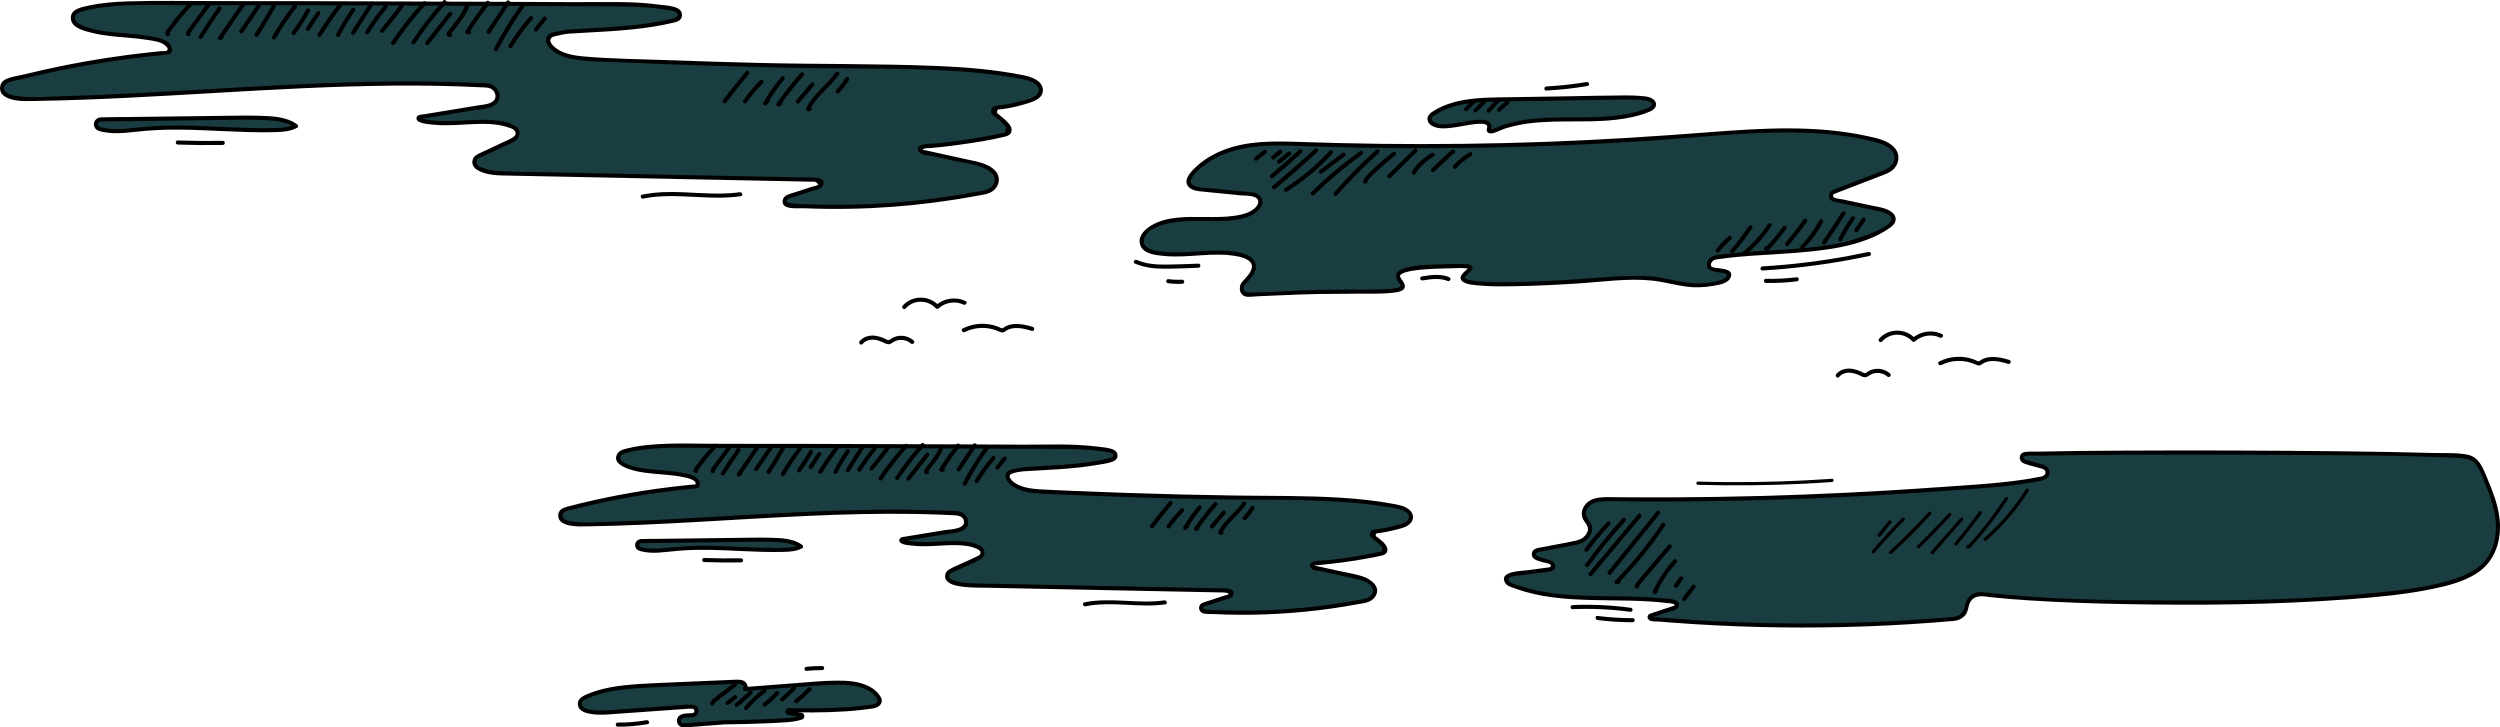 <?xml version="1.0" encoding="UTF-8"?> <svg xmlns="http://www.w3.org/2000/svg" id="Layer_2" viewBox="0 0 1825.95 531.34"><defs><style> .cls-1 { fill: #1a3d42; } </style></defs><g id="Layer_1-2" data-name="Layer_1"><g><g><path class="cls-1" d="M747.68,342.73c21.75-1.42,43.75-1.68,64.71-7.05,3.05-.78,3.07-5.16.02-5.94-12.4-3.15-25.6-3.27-38.49-3.33-92.4-.44-184.8-.88-277.21-.71-14.05.03-28.53.16-41.8,4.33-4,1.26-4.55,6.66-.86,8.67,14.04,7.66,33.58,4.8,49.84,9.4,3.34.94,7.29,4.39,5.11,7.09-32.55,2.83-64.86,8.49-96.44,16.9-4.01,1.07-4.64,6.54-.93,8.4,4.1,2.05,9.6,2.56,14.34,2.5,91.18-1.18,182.23-13,273.31-8.03,3.54.19,6.48,3.15,6.28,6.68-.23,4.08-4.53,5.26-8.09,5.85-12.83,2.11-25.66,4.22-38.49,6.34-.87.14-.95,1.37-.11,1.63,18.03,5.65,40.63-3.21,56.5,4.66,2.96,1.47,2.93,5.71-.07,7.11-6.16,2.88-15.53,7.26-21.32,9.97-2.85,1.33-3.06,5.35-.33,6.92,4.97,2.86,11.65,3.34,17.63,3.46,61.98,1.25,123.95,2.5,185.93,3.75,2.35.05,2.85,3.34.61,4.08l-18.83,6.21c-2.69.89-2.18,4.84.65,5.02,39.46,2.48,79.25-.22,118.02-8.02,2.8-.56,5.23-2.46,6.2-5.14,2.37-6.51-5.66-10.45-11.91-11.82-10.8-2.38-21.61-4.76-32.41-7.14-1.7-.37-1.53-2.85.21-2.98,16.78-1.28,33.47-3.75,49.91-7.38,1.98-.44,2.88-2.8,1.64-4.41-2.31-3.03-5.16-5.65-8.37-7.71-1.65-1.06-1.02-3.6.93-3.78,7.8-.71,15.5-2.53,22.79-5.41,1.52-.6,2.81-1.74,3.46-3.24,2.18-5.01-4.18-8.39-9.14-9.39-30.96-6.25-62.8-6.2-94.38-6.49-55.84-.5-111.67-2.11-167.45-4.82-8.5-.41-19-2.59-22.91-9.21-1.21-2.05.04-4.68,2.37-5.14,0,0,6.78-1.66,9.09-1.81Z"></path><path d="M747.68,344.23c17.49-1.13,35.1-1.53,52.42-4.44,4.09-.69,8.78-1.19,12.69-2.66,2.05-.77,3.55-2.37,3.39-4.72-.12-1.75-1.15-3.15-2.72-3.88-3.64-1.69-8.54-1.91-12.51-2.41-17.84-2.21-36.19-1.26-54.13-1.35s-36.96-.17-55.44-.25c-36.55-.15-73.1-.28-109.65-.33-18.48-.03-36.96-.04-55.44-.03-17.78,0-35.89-.89-53.61.9-4.65.47-9.28,1.18-13.82,2.3-2.83.7-6.19,1.22-7.86,3.9-3.73,6,3.23,9.53,7.82,11.17,7.64,2.74,15.91,3.32,23.93,4.01,4.64.4,9.29.78,13.89,1.57,2.32.4,13.73,2.16,11.08,6.4l1.3-.74c-25.54,2.25-50.93,6.17-75.94,11.82-6.22,1.4-12.42,2.91-18.58,4.53-3.39.89-6.65,2.23-6.8,6.27-.35,9.44,16.81,8.22,22.59,8.13,52.98-.88,105.82-5.19,158.75-7.58,26.32-1.19,52.68-1.9,79.03-1.47,6.54.11,13.07.28,19.6.54,3.27.13,6.54.28,9.8.45,3.09.16,6.96,1.35,6.61,5.28-.44,5-10.81,5.03-14.21,5.59-6.42,1.06-12.83,2.11-19.25,3.17-3.21.53-6.42,1.06-9.62,1.58-1.55.25-3.78.27-4.15,2.21-.72,3.75,6.87,3.99,9.11,4.27,10.77,1.38,21.58-.49,32.38-.3,5.15.09,10.77.56,15.48,2.85,1.32.64,2.6,1.53,2.2,3.24-.32,1.35-1.82,1.83-2.92,2.35-2.22,1.04-4.45,2.08-6.67,3.12-4.34,2.03-9.04,3.77-13.18,6.17-2.88,1.67-4.02,5.39-1.87,8.16,2.54,3.27,8.48,4.06,12.27,4.53,6.19.77,12.52.59,18.74.71,13.13.26,26.27.53,39.4.79,26.68.54,53.36,1.08,80.04,1.61,13.13.26,26.27.53,39.4.79,3.28.07,6.57.13,9.85.2,1.03.02,7.01-.07,6.02,1.38-.27.39-2.04.67-2.48.82l-4.3,1.42-8.64,2.85c-1.5.49-3.66.88-4.8,2.06-1.95,2.02-1.19,5.52,1.38,6.59,2.15.89,5.11.55,7.4.66,3.19.16,6.38.28,9.58.37,25.69.72,51.43-.75,76.88-4.34,6.33-.89,12.64-1.92,18.92-3.08,4.52-.83,9.88-1.06,12.92-5.01,5.65-7.35-2.48-13.45-8.98-15.52-5.69-1.81-11.77-2.72-17.6-4-3.2-.71-6.4-1.41-9.6-2.12-1.4-.31-2.8-.62-4.2-.93-.77-.17-1.64-.29-2.4-.53-2.33-.72-.03-.39,1-.49,12.52-1.14,24.96-2.73,37.31-5.07,3.14-.6,6.31-1.16,9.42-1.91,1.77-.43,3.31-.93,4.1-2.71,1.75-3.96-3.44-7.92-6.04-10.04-.96-.78-2.53-1.34-2.17-2.63s1.53-.98,2.83-1.15c3.14-.43,6.26-1.01,9.34-1.79,4.25-1.07,10.75-2.11,13.62-5.8,2.2-2.84,1.77-6.42-.73-8.89-3.17-3.14-7.8-3.98-11.99-4.76-12.5-2.33-25.16-3.69-37.84-4.5-25.97-1.66-52.04-1.26-78.05-1.64s-53.37-1.04-80.04-1.94c-13.13-.44-26.26-.95-39.39-1.51-6.56-.28-13.13-.58-19.69-.89-5.29-.25-10.56-.55-15.65-2.14-2.1-.66-4.17-1.52-6-2.76s-6.12-5.06-2.18-6.69c2.53-1.04,5.98-1.51,8.69-1.76,1.91-.18,1.92-3.18,0-3-2.19.2-4.35.69-6.49,1.17-1.58.35-3.55.57-4.89,1.57-4.51,3.36-.56,8.46,2.72,10.85,4.55,3.31,10.39,4.59,15.88,5.23,7.9.92,15.98.91,23.92,1.26,34.87,1.53,69.75,2.63,104.65,3.3,33.92.65,68.05-.27,101.9,2.34,8.62.66,17.22,1.61,25.76,2.99,3.57.58,20.56,2.05,17.55,9.06-1.41,3.29-7.75,4.34-10.92,5.2-4.2,1.15-8.46,1.93-12.78,2.42-1.92.22-3.82.63-4.38,2.77-.68,2.61,1.53,3.79,3.29,5.1,1.57,1.16,3.02,2.48,4.34,3.91,1.09,1.17,1.4,1.26,1.2,2.93-.24,1.93-.78,1.5-2.52,1.87-4.31.92-8.64,1.76-12.98,2.52-8.55,1.5-17.16,2.68-25.8,3.55-2.29.23-14.36-.31-10.81,5.37,1.43,2.29,6.14,2.24,8.43,2.75,4.4.97,8.8,1.94,13.21,2.91s8.42,1.79,12.61,2.78c2.88.68,5.82,1.62,8.24,3.39,2.6,1.91,4,4.75,2.03,7.74-2.33,3.54-7.86,3.61-11.61,4.31-16.76,3.09-33.69,5.23-50.69,6.41s-33.53,1.39-50.3.7c-2.19-.09-4.39-.2-6.58-.32-1.3-.07-5.66-.25-3.18-2.27.65-.53,2.23-.74,3-.99l11.56-3.81c2.01-.66,5.4-1.14,6.41-3.28,2.95-6.23-7.77-5.23-10.59-5.29-17.24-.35-34.48-.69-51.72-1.04-34.89-.7-69.77-1.41-104.66-2.11-8.39-.17-16.82-.14-25.2-.55-3.59-.18-7.24-.55-10.65-1.73-1.7-.59-4.79-1.57-4.33-3.96.35-1.84,2.91-2.47,4.38-3.16,5.99-2.8,12.24-5.31,18.06-8.45,4.02-2.16,4.57-7.42.43-9.87-5.13-3.02-12-3.54-17.8-3.64-7.01-.12-13.99.61-20.99.77-3.31.07-6.64.04-9.93-.3-1.8-.19-3.58-.47-5.35-.88l-.94-.23c-1.04-.53-1.22-.35-.54.54.93.23,2.7-.44,3.61-.59,8.42-1.39,16.84-2.77,25.26-4.16,4.86-.8,13.21-.66,16.44-5.24,2.87-4.07.14-9.66-4.26-11.16-3.29-1.13-7.49-.74-10.93-.89-4.49-.19-8.98-.35-13.48-.47-8.57-.23-17.15-.33-25.73-.32-69.15.05-138.04,6.98-207.13,8.87-8,.22-16.35,1.03-24.31.11-2.68-.31-9.11-.98-9.35-4.52-.27-4,7.08-4.44,9.78-5.12,16.42-4.13,33.03-7.53,49.76-10.17,8.53-1.35,17.09-2.49,25.67-3.44,3.96-.44,7.93-.8,11.9-1.19,2.29-.22,3.62-1.43,3.25-3.95-.84-5.78-9.17-6.94-13.63-7.71-6.89-1.18-13.88-1.53-20.82-2.23s-15.09-1.63-21.39-5.27c-1.51-.87-2.59-2.21-2-4.06s2.57-2.26,4.25-2.73c4.23-1.18,8.57-1.99,12.94-2.52,16.4-1.98,33.23-1.14,49.72-1.15,34.91-.03,69.82.02,104.72.12,34.5.1,68.99.24,103.49.4,17.35.08,34.7.04,52.05.26,8.67.11,17.39.43,25.94,1.99,1.68.31,4.22.38,5.69,1.23,3.11,1.81-.61,3.21-2.31,3.61-4.21,1-8.46,1.81-12.73,2.47-16.31,2.52-32.85,2.9-49.29,3.96-1.92.12-1.93,3.12,0,3Z"></path></g><g><path class="cls-1" d="M468.19,395.22l84.22-1.05c4.6-.06,9.19,0,13.78.22,6.51.3,13.55.91,18.88,4.79-3.67,2.01-8.01,2.29-12.19,2.41-26.77.74-53.64-3.22-80.29-.56-8.44.84-17.21,2.32-25.27-.19-.64-.2-1.17-.63-1.53-1.2h0c-1.21-1.9.14-4.39,2.39-4.42Z"></path><path d="M468.19,396.72c3.6-.04,7.21-.09,10.81-.13,8.28-.1,16.55-.21,24.83-.31l27.33-.34,18.71-.23c1.5-.02,3-.04,4.5-.05,4.54-.02,9.09.06,13.62.33,3.84.22,7.71.64,11.37,1.92,1.77.62,3.42,1.49,4.95,2.58v-2.59c-3.32,1.76-7.09,2.06-10.78,2.18-4.16.14-8.32.14-12.48.08-8.39-.12-16.77-.55-25.15-.92s-16.58-.69-24.88-.62-16.45.75-24.68,1.59c-4.37.45-8.8.78-13.19.31-1.08-.12-2.15-.29-3.21-.53-.84-.19-2.17-.3-2.76-.99-.76-.89-.12-2.2,1.01-2.27,1.92-.12,1.93-3.13,0-3-3.16.2-5.38,3.43-3.84,6.4.85,1.64,2.45,2.17,4.13,2.59,2.05.51,4.16.79,6.27.93,4.34.28,8.68-.13,12.99-.6,4.56-.49,9.12-.95,13.7-1.18,18.48-.93,36.96.72,55.43,1.19,5.18.13,10.35.17,15.53.04,4.61-.12,9.29-.42,13.44-2.62,1.07-.57.86-1.98,0-2.59-6.49-4.62-14.93-4.86-22.59-5.11-3.99-.13-7.99-.14-11.99-.09l-16.56.21c-9.01.11-18.01.22-27.02.34s-17.3.22-25.95.32c-4.44.06-8.91-.05-13.35.17-.06,0-.13,0-.19,0-1.93.02-1.93,3.02,0,3Z"></path></g><path d="M514.32,410.54c8.98.3,17.96.38,26.94.24,1.93-.03,1.93-3.03,0-3-8.98.15-17.97.07-26.94-.24-1.93-.07-1.93,2.93,0,3h0Z"></path><path d="M521.51,324.49c-3.24,3.38-6.31,6.92-9.21,10.6-1.44,1.83-2.83,3.69-4.18,5.58-.59.83-1.35,1.65-1.5,2.69-.14.98.35,2.1,1.42,2.27.8.13,1.61-.21,1.85-1.05.2-.72-.24-1.72-1.05-1.85l-.16-.03.66.39.06.07.2.76c-.06-.5.82-1.34,1.1-1.74.54-.75,1.08-1.5,1.63-2.24,1.17-1.57,2.37-3.11,3.6-4.62,2.44-3.01,5.01-5.91,7.69-8.71,1.33-1.4-.78-3.52-2.12-2.12h0Z"></path><path d="M531.94,325.17l-7.99,10.91-3.94,5.38c-.53.72-1.08,1.41-1.07,2.36.02,1.09.79,1.8,1.85,1.89,1.93.15,1.92-2.85,0-3h-.15c.25.06.5.12.76.19l-.11-.08.54.54c-.06.24-.01.41.14.49l.43-.58.85-1.16,1.49-2.04,3.3-4.51,6.5-8.88c.48-.65.11-1.67-.54-2.05-.76-.44-1.57-.12-2.05.54h0Z"></path><path d="M538.02,328c-3.91,5.6-7.68,11.3-11.32,17.08-1.03,1.64,1.57,3.15,2.59,1.51,3.63-5.79,7.4-11.48,11.32-17.08.46-.66.12-1.67-.54-2.05-.75-.44-1.59-.13-2.05.54h0Z"></path><path d="M552.44,325.16c-4.72,6.87-9.43,13.74-14.15,20.62-.86,1.25.82,2.83,2.05,2.05.3-.19.61-.38.91-.57,1.63-1.03.13-3.62-1.51-2.59-.3.19-.61.38-.91.57l2.05,2.05c4.72-6.87,9.43-13.74,14.15-20.62,1.1-1.6-1.5-3.1-2.59-1.51h0Z"></path><path d="M561.51,326.42c-3.5,5.14-7,10.29-10.49,15.43-1.09,1.6,1.51,3.1,2.59,1.51,3.5-5.14,7-10.29,10.49-15.43,1.09-1.6-1.51-3.1-2.59-1.51h0Z"></path><path d="M570.57,326.42c-3.26,5.97-6.76,11.82-10.5,17.51-1.06,1.62,1.54,3.12,2.59,1.51,3.73-5.69,7.23-11.53,10.5-17.51.93-1.7-1.66-3.21-2.59-1.51h0Z"></path><path d="M583.38,326.45c-4.7,6.05-8.99,12.38-12.83,19.01-.97,1.67,1.62,3.19,2.59,1.51,3.7-6.4,7.82-12.56,12.36-18.4.5-.64.62-1.5,0-2.12-.52-.52-1.62-.64-2.12,0h0Z"></path><path d="M590.98,329.23c-2.59,4.69-5.47,9.21-8.63,13.55-.48.66-.11,1.67.54,2.05.76.44,1.57.12,2.05-.54,3.15-4.33,6.03-8.86,8.63-13.55.94-1.69-1.65-3.21-2.59-1.51h0Z"></path><path d="M597.1,330.85l-6.21,9.4c-.43.66-.15,1.69.54,2.05.75.4,1.59.16,2.05-.54l6.21-9.4c.43-.66.15-1.69-.54-2.05-.75-.4-1.59-.16-2.05.54h0Z"></path><path d="M609.88,326.39c-4.31,5.64-8.35,11.48-12.09,17.51-1.02,1.64,1.57,3.15,2.59,1.51,3.75-6.03,7.78-11.87,12.09-17.51.49-.64.1-1.68-.54-2.05-.77-.45-1.56-.11-2.05.54h0Z"></path><path d="M618.01,328.79c-3.35,4.85-6.39,9.91-9.11,15.14-.89,1.71,1.7,3.23,2.59,1.51,2.71-5.24,5.75-10.29,9.11-15.14.46-.67.12-1.67-.54-2.05-.75-.44-1.59-.13-2.05.54h0Z"></path><path d="M629.08,325.09c-3.74,5.86-7.47,11.71-11.21,17.57-1.04,1.63,1.55,3.14,2.59,1.51l11.21-17.57c1.04-1.63-1.55-3.14-2.59-1.51h0Z"></path><path d="M637.55,326.86c-4.09,4.92-7.86,10.1-11.27,15.51-1.03,1.64,1.57,3.15,2.59,1.51,3.27-5.2,6.87-10.19,10.8-14.91.52-.62.61-1.51,0-2.12-.53-.53-1.6-.63-2.12,0h0Z"></path><path d="M647.14,326.32c-3.71,5.1-7.62,10.05-11.71,14.84-.53.62-.6,1.52,0,2.12.54.54,1.59.62,2.12,0,4.26-4.99,8.32-10.14,12.18-15.45.48-.66.11-1.67-.54-2.05-.76-.44-1.57-.12-2.05.54h0Z"></path><path d="M660.77,324.65c-6.92,7.54-13.26,15.59-18.97,24.08-.94,1.4,1.26,3.13,2.36,1.82.41-.49.82-.99,1.24-1.48,1.23-1.47-.88-3.61-2.12-2.12-.41.49-.82.99-1.24,1.48l2.36,1.82c5.57-8.28,11.75-16.12,18.5-23.48,1.3-1.42-.81-3.55-2.12-2.12h0Z"></path><path d="M672.84,323.99c-6.9,7.64-13.21,15.8-18.86,24.4-1.06,1.62,1.53,3.12,2.59,1.51,5.51-8.39,11.66-16.34,18.4-23.79,1.29-1.43-.82-3.56-2.12-2.12h0Z"></path><path d="M676.21,331.03c-4.59,5.82-9.17,11.65-13.76,17.47-.5.64-.62,1.5,0,2.12.52.52,1.62.64,2.12,0,4.59-5.82,9.17-11.65,13.76-17.47.5-.64.62-1.5,0-2.12-.52-.52-1.62-.64-2.12,0h0Z"></path><path d="M686.34,325.85c-1.33,4.1-3.82,7.69-6.44,11.07-1.32,1.71-2.69,3.39-4.01,5.11-.67.87-1.35,1.79-.96,2.94.42,1.24,1.79,1.66,2.9,1.09,1.72-.88.2-3.47-1.51-2.59l-.17.09.76-.2-.19-.02.76.2-.02-.03.39.66c.09.27-.02.18.18-.01.17-.16.31-.4.45-.59.25-.32.5-.64.75-.96.55-.7,1.1-1.39,1.65-2.09,1.15-1.45,2.29-2.91,3.37-4.41,2.09-2.92,3.89-6.03,5-9.46.6-1.84-2.3-2.63-2.89-.8h0Z"></path><path d="M698.45,324.69c-4.32,5.67-8.43,11.49-12.34,17.45-.37.56-.21,1.36.23,1.82.81.85,1.96.96,2.98.42,1.71-.9.19-3.49-1.51-2.59l.66.05.23,1.82c3.91-5.96,8.02-11.78,12.34-17.45.49-.64.1-1.68-.54-2.05-.77-.45-1.56-.11-2.05.54h0Z"></path><path d="M710.61,324.46l-11.69,17.65c-1.07,1.61,1.53,3.12,2.59,1.51,3.9-5.88,7.8-11.77,11.69-17.65,1.07-1.61-1.53-3.12-2.59-1.51h0Z"></path><path d="M719.38,326.34c-5.97,8.35-11.34,17.11-16.09,26.22-.89,1.71,1.7,3.23,2.59,1.51,4.75-9.1,10.12-17.86,16.09-26.22,1.12-1.57-1.48-3.07-2.59-1.51h0Z"></path><path d="M724.58,333.45c-4.65,5.35-8.85,11.07-12.55,17.11-1.01,1.65,1.58,3.16,2.59,1.51,3.57-5.83,7.6-11.35,12.08-16.5,1.26-1.45-.85-3.58-2.12-2.12h0Z"></path><path d="M732.74,333.83l-5.31,6.59c-.26.32-.44.63-.44,1.06,0,.37.16.81.44,1.06.55.5,1.6.65,2.12,0l5.31-6.59c.26-.32.44-.63.44-1.06,0-.37-.16-.81-.44-1.06-.55-.5-1.6-.65-2.12,0h0Z"></path><path d="M853.89,366.32c-4.72,5.64-9.31,11.38-13.76,17.23-.49.64-.1,1.68.54,2.05.77.45,1.56.11,2.05-.54,4.3-5.64,8.74-11.18,13.29-16.62.52-.62.61-1.51,0-2.12-.53-.53-1.6-.62-2.12,0h0Z"></path><path d="M862.44,371.6c-3.76,3.72-7.15,7.79-10.16,12.14-.46.67-.12,1.67.54,2.05.74.44,1.59.13,2.05-.54,2.86-4.14,6.11-7.99,9.69-11.53,1.37-1.36-.75-3.48-2.12-2.12h0Z"></path><path d="M875.14,369.53c-4.03,4.8-7.65,9.93-10.8,15.34-.86,1.47,1.14,3.02,2.36,1.82.51-.5,1.02-1,1.52-1.51,1.37-1.36-.75-3.48-2.12-2.12-.51.5-1.02,1-1.52,1.51l2.36,1.82c3.02-5.2,6.47-10.13,10.33-14.74.52-.62.61-1.51,0-2.12-.53-.53-1.6-.62-2.12,0h0Z"></path><path d="M886.71,367.14c-5.21,5.81-10.04,11.97-14.45,18.41-.89,1.3.81,2.73,2.05,2.05.33-.18.66-.36.99-.54,1.7-.92.18-3.52-1.51-2.59-.33.18-.66.36-.99.54l2.05,2.05c4.27-6.24,8.94-12.18,13.98-17.8,1.29-1.43-.83-3.56-2.12-2.12h0Z"></path><path d="M892.78,373.22c-2.87,3.42-5.74,6.84-8.62,10.26-.52.62-.61,1.51,0,2.12.53.53,1.6.62,2.12,0,2.87-3.42,5.74-6.84,8.62-10.26.52-.62.61-1.51,0-2.12-.53-.53-1.6-.62-2.12,0h0Z"></path><path d="M907.44,367.04c-5.2,7.62-13.43,12.79-17.53,21.23-.39.79-.15,1.53.54,2.05.89.66,2,.41,2.78-.27,1.45-1.28-.67-3.39-2.12-2.12l.85-.2.54,2.05c4.08-8.39,12.34-13.62,17.53-21.23,1.09-1.6-1.51-3.1-2.59-1.51h0Z"></path><path d="M913.44,370.22c-.8,1.32-1.67,2.59-2.6,3.82-.05.07-.11.14-.16.22.09-.12.06-.07-.01.02-.11.14-.22.28-.34.43-.24.3-.49.6-.73.89-.51.61-1.04,1.2-1.58,1.78s-.61,1.56,0,2.12,1.55.61,2.12,0c2.22-2.38,4.2-4.98,5.9-7.76.41-.67.17-1.68-.54-2.05s-1.62-.18-2.05.54h0Z"></path><path d="M792.81,442.83c19.26-3.91,38.98,1.3,58.36-1.43,1.9-.27,1.09-3.16-.8-2.89-19.39,2.73-39.04-2.49-58.36,1.43-1.89.38-1.09,3.28.8,2.89h0Z"></path></g><g><g><path class="cls-1" d="M530.1,527.55c13.58-.11,27.16-.54,40.72-1.29,4.88-.27,9.86-.61,14.48-2.14.85-.28.98-1.45.22-1.92l-9.72-1.44c-.98-.61-.53-2.13.62-2.1,17.71.54,44.48.23,61.91-2.92,1.18-.21,2.32-.73,3.16-1.58,1.76-1.79,1.01-3.55.07-4.99-4.8-7.37-14.44-9.79-23.21-10.34-8.52-.53-17.06.11-25.57.76-16.24,1.24-32.47,2.48-48.71,3.71,1.12-1.41.22-3.66-1.33-4.57s-3.46-.86-5.26-.79c-10.84.45-21.67.9-32.51,1.35-11.02.46-22.05.92-33.06,1.52-15.47.85-31.3,2.06-45.3,8.85-1.39.67-2.49,1.88-2.9,3.37-1.01,3.61,2.47,5.64,5.53,6.43,5.79,1.49,11.87,1.08,17.83.65,17.91-1.27,35.82-2.55,53.73-3.82,1.63-.12,3.34-.2,5-.09,3.83.26,3.84,5.88.02,6.15h-.08c-2.71.19-5.57-.05-8.01,1.15-.02.01-.05.02-.07.04-3.23,1.65-1.71,6.6,1.9,6.32l30.55-2.31Z"></path><path d="M530.1,529.05c9.94-.08,19.87-.33,29.8-.76,4.94-.21,9.89-.4,14.82-.79,2.27-.18,4.54-.43,6.78-.86,1.05-.2,2.08-.44,3.11-.74.95-.28,1.97-.53,2.52-1.44.78-1.29.29-3.23-1.23-3.71-.56-.18-1.25-.19-1.84-.27l-6.74-1c-.28-.04-.65-.16-.93-.14-.03,0-.16-.05-.18-.03.2-.21.45.22.48.38.09.5-.6.3.05.47.68.19,1.65.05,2.36.06.94.02,1.87.04,2.81.06,3.79.07,7.57.09,11.36.08,8.13-.04,16.27-.27,24.39-.8,3.88-.26,7.76-.58,11.63-1.03,1.81-.21,3.62-.44,5.42-.7,1.7-.25,3.56-.38,5.18-.97,1.85-.67,3.65-2.12,4.07-4.14.36-1.74-.43-3.38-1.4-4.77-2.04-2.93-4.86-5.22-8.05-6.8-7.16-3.56-15.43-4.06-23.29-4.03-9.97.04-19.94,1.07-29.87,1.83s-19.88,1.52-29.82,2.27c-2.49.19-4.97.38-7.46.57l1.3,2.26c1.26-1.83.66-4.27-.81-5.79-1.82-1.87-4.64-1.91-7.07-1.82-6.16.23-12.32.51-18.47.77-12.41.52-24.83,1-37.23,1.6-11.46.55-23.02.95-34.35,2.9-5.48.95-10.9,2.3-16.1,4.29-4.07,1.56-10.33,3.74-9.19,9.35.95,4.65,6.89,5.82,10.78,6.31,5.85.75,11.77.11,17.63-.3,12.52-.89,25.04-1.78,37.56-2.67,3.07-.22,6.14-.44,9.2-.66,1.53-.11,3.07-.23,4.6-.32,1.26-.07,2.77-.27,4.01,0,1.06.23,1.56,1.37,1.07,2.34-.24.48-.67.7-1.19.78-1.29.22-2.67.08-3.97.18-2.12.16-4.69.53-6.22,2.17-1.2,1.29-1.54,3.18-.95,4.83.85,2.4,3.04,3.46,5.46,3.27,9.7-.73,19.41-1.47,29.11-2.2l.86-.07c1.91-.14,1.93-3.15,0-3-8.89.67-17.78,1.35-26.68,2.02-1.26.1-2.53.23-3.79.29-.91.04-1.69-.24-2.08-1.14-.63-1.45.49-2.34,1.76-2.74,3.42-1.07,9.1.79,10.61-3.65.48-1.4.27-3.01-.57-4.22-1.11-1.6-2.86-1.92-4.69-1.95-2.78-.05-5.57.26-8.34.45-2.98.21-5.97.42-8.95.64-5.97.42-11.94.85-17.91,1.27s-11.77.84-17.66,1.26-11.35,1.04-17,.59c-2.58-.21-10.9-.99-9.64-5.43.64-2.28,3.38-3.07,5.32-3.88,2.46-1.02,4.99-1.89,7.56-2.63,10.28-2.98,21-3.87,31.64-4.48,11.59-.67,23.2-1.14,34.8-1.62,5.91-.25,11.82-.49,17.73-.74,2.87-.12,5.75-.24,8.62-.36s5.71-.4,8.54-.3c1.4.05,4.84,1.06,3.41,3.12-.63.91.2,2.34,1.3,2.26,19.18-1.46,38.36-3.2,57.56-4.34,8.33-.5,17.06-.91,25.24,1.11,3.36.83,6.66,2.11,9.45,4.19,1.34,1,2.57,2.21,3.54,3.57s1.85,2.9.11,4.16c-1.37,1-3.4,1.05-5.03,1.31s-3.4.49-5.1.69c-3.72.44-7.45.76-11.18,1.02-7.79.54-15.6.78-23.4.85-3.72.03-7.45.02-11.18-.03-1.72-.02-3.44-.06-5.15-.1-1.47-.04-3.35-.44-4.47.76s-.87,3.06.42,3.94c.51.35,1.11.36,1.72.45l6.55.97c.38.06,1.55.45,1.9.28-.14.07-.55-.81-.6-.83-.26-.09-1.29.37-1.53.44-1.11.29-2.23.52-3.35.7-4.52.75-9.15.84-13.72,1.07-9.51.47-19.03.79-28.55.94-2.4.04-4.8.07-7.2.09-1.93.02-1.93,3.02,0,3Z"></path></g><path d="M589.08,489.99c3.8-.39,7.61-.57,11.43-.54,1.93.01,1.93-2.99,0-3-3.82-.03-7.63.16-11.43.54-.81.08-1.5.63-1.5,1.5,0,.75.69,1.58,1.5,1.5h0Z"></path><path d="M472.21,526.02c-6.94,1.22-13.98,1.78-21.03,1.73-1.93-.01-1.93,2.99,0,3,7.32.06,14.62-.57,21.82-1.83,1.9-.33,1.09-3.22-.8-2.89h0Z"></path><path d="M535.95,498.87c-3.19,2.37-6.35,4.78-9.5,7.21-1.54,1.19-3.08,2.39-4.61,3.6-1.32,1.04-2.7,2.1-3.08,3.83-.42,1.88,2.47,2.68,2.89.8.29-1.28,1.85-2.14,2.82-2.91,1.43-1.13,2.87-2.25,4.31-3.36,2.87-2.22,5.77-4.41,8.68-6.58.65-.48.98-1.3.54-2.05-.37-.64-1.4-1.02-2.05-.54h0Z"></path><path d="M535.85,508.11l-5.48,4.28c-.28.22-.44.72-.44,1.06,0,.37.16.81.44,1.06s.66.46,1.06.44c.42-.02.73-.18,1.06-.44l5.48-4.28c.28-.22.44-.72.44-1.06,0-.37-.16-.81-.44-1.06s-.66-.46-1.06-.44c-.42.02-.73.18-1.06.44h0Z"></path><path d="M547.11,504.86c-3.25,3.11-6.63,6.08-10.12,8.91-.63.51-.53,1.59,0,2.12.62.62,1.49.51,2.12,0,3.49-2.83,6.87-5.8,10.12-8.91.59-.56.56-1.56,0-2.12s-1.53-.56-2.12,0h0Z"></path><path d="M557.72,503.21c-5.15,3.7-9.82,8.01-13.88,12.88-.52.62-.61,1.51,0,2.12.53.53,1.6.63,2.12,0,3.89-4.67,8.34-8.86,13.28-12.41.66-.47.97-1.31.54-2.05-.38-.65-1.39-1.01-2.05-.54h0Z"></path><path d="M566.6,505.05c-1.36,1.56-2.81,3.05-4.33,4.45-.75.69-1.52,1.36-2.31,2.01-.84.69-1.44,1.15-2.32,1.79-.63.46-1.01,1.32-.54,2.05.4.63,1.37,1.03,2.05.54,3.5-2.55,6.72-5.46,9.57-8.72.52-.59.62-1.55,0-2.12-.57-.52-1.57-.63-2.12,0h0Z"></path><path d="M578.98,501.48c-2.8,2.92-5.74,5.7-8.83,8.32-.6.51-.56,1.6,0,2.12.64.59,1.48.54,2.12,0,3.08-2.62,6.03-5.4,8.83-8.32.54-.57.61-1.57,0-2.12s-1.54-.61-2.12,0h0Z"></path><path d="M590.27,502.29c-3.08,3.12-6.34,6.05-9.77,8.77-.63.5-.53,1.59,0,2.12.63.63,1.49.51,2.12,0,3.43-2.73,6.69-5.66,9.77-8.77.57-.58.58-1.55,0-2.12s-1.55-.58-2.12,0h0Z"></path></g><g><g><path class="cls-1" d="M1427.32,452.03c-73.6,6.46-147.77,6.46-221.38.01-1.3-.11-1.51-1.94-.28-2.35l17.71-5.92c2.08-.7,1.83-3.74-.34-4.06-40.34-6.1-84.27,2.58-120.72-13.2-3.31-1.43-2.62-6.33.96-6.81l29.14-3.92c2.58-.35,2.89-3.95.42-4.74l-10.42-3.33c-2.96-.95-2.71-5.22.35-5.81l28.97-5.59c3.94-.76,7.37-3.31,8.99-6.98,2.54-5.75-2.02-7.82-3.53-11.5-1.71-4.17,1.21-9.09,5.21-11.17s8.73-2.07,13.24-2.02c93.44,1.05,186.93-2.43,280.03-10.42,12.27-1.05,24.65-2.21,36.59-5.05,4.15-.98,4.29-6.84.2-8.04l-13.95-4.09c-3-.88-2.44-5.29.69-5.39,57.62-1.85,260.32-1.36,317.9,1.47,2.84.14,5.79.31,8.31,1.62,4.06,2.1,6.16,6.62,7.98,10.82,4.57,10.58,9.18,21.33,10.65,32.75,1.47,11.43-.6,23.82-8.13,32.55-7.07,8.2-17.82,12.08-28.21,15.1-62.86,18.23-274.74,16.54-339.75,8.01-5.67-.74-10.84,3.32-11.44,9.01h0c-.51,4.83-4.36,8.64-9.2,9.06Z"></path><path d="M1427.32,450.53c-42.03,3.66-84.23,5.27-126.42,4.75-20.97-.26-41.94-1.04-62.87-2.34-10.38-.64-20.99-2.03-31.29-2.05-1.13,0-.23.09.46-.14.77-.25,1.54-.51,2.3-.77l7.78-2.6c2.35-.79,7.48-1.51,8.67-4.1,3.05-6.64-11.05-6.14-14.11-6.42-18.5-1.68-37.11-1.08-55.65-1.8-9.34-.36-18.7-1.04-27.92-2.64-3.99-.69-7.94-1.54-11.85-2.61-2.14-.58-4.26-1.23-6.36-1.94s-7.01-1.68-8.12-3.59c-2.15-3.69,6.6-3.81,8.26-4.04l14.84-2c2.62-.35,5.98-.24,8.47-1.24,4.08-1.64,2.59-6.35-.77-7.59-1.88-.7-3.83-1.23-5.74-1.84-1.34-.43-7.99-1.83-3.83-4.27.6-.35,1.72-.33,2.39-.46l6.59-1.27,14.63-2.82c3.14-.61,6.58-.95,9.42-2.51,4.9-2.7,8.63-8.89,5.56-14.22-1.78-3.09-4.56-5.1-3.09-9.12,2.01-5.45,8.13-6.61,13.24-6.77,10.27-.33,20.62.15,30.89.17s20.98-.02,31.47-.11c20.98-.19,41.95-.61,62.92-1.25,41.94-1.29,83.84-3.49,125.68-6.61,20.11-1.5,40.52-2.43,60.42-5.84,4.71-.81,15.23-1.25,13.51-8.72-.91-3.98-5.31-4.51-8.59-5.48l-6.99-2.05c-.56-.16-1.45-.26-1.94-.57-.2-.12-.52-.04-.68-.24-1.97-2.46.56-2.13,1.43-2.34,3.13-.74,7.14-.2,10.36-.27,8.92-.19,17.84-.32,26.76-.42,50.62-.57,101.25-.49,151.87-.15,42.53.28,85.18.2,127.67,2.31,4.81.24,9.03.96,11.97,5.08,2.86,4,4.56,9.13,6.42,13.63,3.73,9.03,7.15,18.5,7.79,28.34.56,8.58-.89,17.57-5.6,24.9s-13.03,12.15-21.36,15.19c-17.84,6.52-37.17,8.82-55.95,10.81-51.35,5.43-103.28,6.27-154.87,6.07-44.22-.17-88.99-.52-132.97-5.64-4.76-.55-9.27-1.15-13.19,2.31-2.41,2.13-3.28,4.65-3.9,7.68-.87,4.27-3.71,7.02-8.1,7.62-1.9.26-1.09,3.15.8,2.89,3.08-.42,5.84-1.85,7.79-4.29,2.28-2.86,1.83-6.1,3.43-9.16,3.19-6.11,9.86-4.4,15.38-3.8,8.92.98,17.87,1.67,26.82,2.26,23.73,1.55,47.52,2.33,71.3,2.77,54.23,1.01,108.67.51,162.78-3.51,20.52-1.53,41.2-3.39,61.37-7.55,11.15-2.3,22.95-5.27,32.56-11.55,13.93-9.11,18.49-25.5,16.25-41.39-1.35-9.6-4.85-18.68-8.61-27.56-3.02-7.14-5.83-15.81-14.41-17.55-8.05-1.63-17.12-1.03-25.31-1.27-22-.64-44-.95-66.01-1.21-53.58-.62-107.16-.78-160.74-.5-20.4.11-40.81.25-61.21.71-3.33.07-7.01-.25-10.3.32-4.7.82-4.8,6.6-.64,8.3,3.67,1.5,7.8,2.28,11.6,3.4,1.9.56,4.9,1.15,4.1,3.96-.65,2.29-4.05,2.35-5.99,2.75-3.12.65-6.27,1.19-9.43,1.66-21.18,3.13-42.78,4.18-64.12,5.71s-42.82,2.82-64.25,3.87c-42.86,2.1-85.76,3.26-128.67,3.45-10.97.05-21.93.04-32.9-.04-4.7-.03-9.4-.12-14.11-.13-4.3,0-8.88.15-12.76,2.23-5.52,2.96-8.36,9.71-4.65,15.15,2.16,3.17,4.14,5.41,1.73,9.36-1.74,2.87-4.56,4.34-7.74,5.04-8.39,1.85-16.9,3.26-25.34,4.89-2.86.55-6.35.88-6.78,4.51-.54,4.57,4.79,5.36,8.01,6.39.93.3,4.97.91,5.49,1.76,1.36,2.19-1.94,2.08-2.79,2.19l-13.9,1.87c-4,.54-21.46.55-16.33,9.29,1.44,2.46,5.16,3.25,7.63,4.16,4.35,1.6,8.81,2.89,13.33,3.92,8.9,2.04,18.02,3.11,27.12,3.72,18.93,1.26,37.92.54,56.85,1.69,4.6.28,9.2.66,13.78,1.23.69.08,6.09.33,4.76,1.84-.29.33-1.37.46-1.79.6l-13.85,4.63c-1,.33-2.43.61-3.16,1.42-1.37,1.53-.5,3.61,1.19,4.34,1.79.77,4.49.5,6.42.66,2.38.2,4.75.39,7.13.57,5.7.44,11.41.84,17.12,1.21,42.81,2.73,85.77,3.28,128.64,1.66,20.96-.79,41.9-2.12,62.79-3.94,1.91-.17,1.93-3.17,0-3Z"></path></g><path d="M1148.56,444.94c14.01-.61,28.06,0,41.95,1.9.81.11,1.6-.2,1.85-1.05.2-.7-.25-1.74-1.05-1.85-14.17-1.93-28.46-2.63-42.75-2.01-1.92.08-1.93,3.08,0,3h0Z"></path><path d="M1166.79,452.86c8.53,1.08,17.12,1.62,25.71,1.64,1.93,0,1.93-3,0-3-8.6-.02-17.18-.56-25.71-1.64-1.91-.24-1.89,2.76,0,3h0Z"></path><path d="M1173.78,381.26c-5.83,6.2-11.29,12.72-16.41,19.52-.49.65-.1,1.67.54,2.05.76.46,1.57.11,2.05-.54,4.96-6.59,10.29-12.9,15.94-18.91,1.32-1.41-.8-3.53-2.12-2.12h0Z"></path><path d="M1185.02,378.56c-9.64,10.66-18.69,21.83-27.14,33.45-1.14,1.56,1.47,3.06,2.59,1.51,8.3-11.42,17.2-22.37,26.67-32.84,1.29-1.43-.82-3.56-2.12-2.12h0Z"></path><path d="M1176.58,419.5c11.84-14.64,23.68-29.28,35.52-43.92,1.2-1.49-.91-3.62-2.12-2.12-11.84,14.64-23.68,29.28-35.52,43.92-1.2,1.49.91,3.62,2.12,2.12h0Z"></path><path d="M1196.45,375.5c-11.97,14.29-23.93,28.58-35.9,42.88-1.23,1.47.88,3.6,2.12,2.12,11.97-14.29,23.93-28.58,35.9-42.88,1.23-1.47-.88-3.6-2.12-2.12h0Z"></path><path d="M1213.57,382.52c-10.02,14.91-21.39,28.87-33.96,41.7-.95.96-.22,2.49,1.06,2.56,1.05.06,1.97-.32,2.67-1.1,1.29-1.43-.82-3.56-2.12-2.12-.12.24-.3.31-.55.22l1.06,2.56c12.75-13.01,24.28-27.19,34.43-42.31,1.08-1.61-1.52-3.11-2.59-1.51h0Z"></path><path d="M1218.46,398.05c-4.33,5.08-8.66,10.16-12.99,15.25-2.14,2.51-4.28,5.02-6.41,7.53-1.84,2.16-4.23,4.34-5.04,7.14-.53,1.86,2.36,2.65,2.89.8.36-1.25,1.19-2.21,2.02-3.18,1.01-1.19,2.03-2.38,3.05-3.58,2.08-2.45,4.17-4.89,6.25-7.34l12.35-14.49c1.25-1.46-.87-3.59-2.12-2.12h0Z"></path><path d="M1222.32,408.92c-6.13,6.81-11.24,14.49-15.1,22.8-.59,1.28.67,2.89,2.05,2.05.91-.56,1.48-1.31,1.83-2.31.64-1.82-2.25-2.61-2.89-.8-.09.26-.23.38-.46.51l2.05,2.05c3.76-8.08,8.67-15.57,14.63-22.2,1.29-1.43-.83-3.56-2.12-2.12h0Z"></path><path d="M1226.58,421.73l-3.75,5.36c-.45.64-.14,1.69.54,2.05.77.41,1.57.15,2.05-.54l3.75-5.36c.45-.64.14-1.69-.54-2.05-.77-.41-1.57-.15-2.05.54h0Z"></path><path d="M1235.7,427.64c-2.31,3.05-4.61,6.1-6.92,9.14-.48.63-.12,1.7.54,2.05.79.42,1.54.13,2.05-.54,2.31-3.05,4.61-6.1,6.92-9.14.48-.63.12-1.7-.54-2.05-.79-.42-1.54-.13-2.05.54h0Z"></path><path d="M1240.15,354.1c25.44.72,50.9.47,76.32-.75,7.2-.35,14.4-.78,21.59-1.28,1.52-.11,1.53-2.48,0-2.38-25.38,1.78-50.83,2.59-76.28,2.42-7.21-.05-14.42-.18-21.63-.38-1.53-.04-1.53,2.33,0,2.38h0Z"></path><path d="M1479.66,357.32c-8.37,13.34-18.68,25.38-30.55,35.73-1.15,1.01.53,2.68,1.68,1.68,12.02-10.48,22.45-22.71,30.92-36.21.82-1.3-1.24-2.49-2.05-1.2h0Z"></path><path d="M1464.4,363.53c-4.07,6.24-8.39,12.33-12.97,18.21-2.27,2.92-4.61,5.79-7,8.62-1.15,1.35-2.31,2.69-3.48,4.02-.61.69-1.23,1.38-1.85,2.07-.58.64-1.28,1.72-2.06,2.1l.92-.12-.31-.05.71.55-.09-.14.12.92-.51.51-1.34-.55.06.12c.72,1.35,2.77.15,2.05-1.2l-.06-.12c-.25-.47-.85-.67-1.34-.55-1.54.38-1.53,2.58.08,2.8.9.13,1.48-.44,2.06-1.05.85-.9,1.66-1.83,2.48-2.75,2.97-3.34,5.86-6.76,8.66-10.24,5.67-7.05,10.98-14.38,15.92-21.96.84-1.28-1.22-2.48-2.05-1.2h0Z"></path><path d="M1445.44,373.74c-5.65,7.76-11.57,15.32-17.74,22.67-.98,1.16.69,2.85,1.68,1.68,6.31-7.5,12.35-15.23,18.12-23.15.9-1.24-1.16-2.42-2.05-1.2h0Z"></path><path d="M1431.94,378.3c-7.2,8.19-14.41,16.37-21.61,24.56-1.01,1.14.67,2.83,1.68,1.68,7.2-8.19,14.41-16.37,21.61-24.56,1.01-1.14-.67-2.83-1.68-1.68h0Z"></path><path d="M1423.24,374.94c-7.36,8.03-14.95,15.85-22.77,23.43-1.1,1.07.58,2.75,1.68,1.68,7.82-7.58,15.41-15.4,22.77-23.43,1.03-1.13-.64-2.81-1.68-1.68h0Z"></path><path d="M1408.65,373.98c-9.08,10.04-18.65,19.62-28.67,28.72-1.13,1.03.55,2.71,1.68,1.68,10.02-9.1,19.59-18.68,28.67-28.72,1.02-1.13-.65-2.82-1.68-1.68h0Z"></path><path d="M1389.22,378.37c-7.53,7.72-14.84,15.66-21.92,23.8-1,1.15.67,2.84,1.68,1.68,7.08-8.14,14.39-16.08,21.92-23.8,1.07-1.1-.61-2.78-1.68-1.68h0Z"></path><path d="M1379.49,380.31c-2.59,3.24-5.19,6.48-7.78,9.73-.4.5-.49,1.19,0,1.68.41.41,1.28.5,1.68,0,2.59-3.24,5.19-6.48,7.78-9.73.4-.5.49-1.19,0-1.68-.41-.41-1.28-.5-1.68,0h0Z"></path></g><g><g><path class="cls-1" d="M964.94,213.22c6.44-.08,44.58-.22,51-.77,29.44-2.5-33-18.08,52.69-18.04,25.12.01-53.41,19.32,81.98,11.25,20.34-1.21,37.3-3.39,53.34-2.45,13,.77,30.42,7.39,43.75,4.72,5.76-1.15,15.36-1.86,15.28-7.73-.04-2.99-13.44-2.44-14.4-5-1.12-3,.64-6.32,3.8-6.88,38.64-6.88,97.01-.53,128.41-24.09.78-.58,1.44-1.33,1.84-2.21,2.17-4.75-3.89-7.87-8.55-8.86-11.45-2.43-22.91-4.86-34.36-7.28-2.89-.61-3.21-4.62-.45-5.68l38.26-14.76c3.4-1.31,6.17-4.02,7.24-7.5,2.66-8.68-6.8-13.56-14.55-15.52-44.77-11.32-91.79-6.62-137.84-3.09-93.15,7.13-186.7,9.12-280.07,5.96-14.64-.5-29.43-1.11-43.83,1.61-15.03,2.83-29.85,9.68-39.13,21.94-.77,1.02-1.25,2.25-1.27,3.52-.05,4.3,4.79,5.54,8.63,5.92,12.69,1.26,25.38,2.53,38.07,3.79,1.55.15,3.05.75,4.17,1.83,4.78,4.66-2.17,11.07-8.05,13.1-22.27,7.7-56.28-3.77-73.89,12.41-1.81,1.67-3,3.96-3.1,6.42-.23,5.49,4.42,7.42,8.6,8.39,21.69,5,44.84-3.54,66.41,2.74,2.15.63,4.1,1.89,5.43,3.69,3.67,4.99-.12,9.02-2.63,12.32-1.16,1.52-2.47,2.92-3.72,4.37-3.01,3.48.06,8.83,4.61,7.87,0,0,39.25-1.84,52.34-2Z"></path><path d="M964.94,214.72c9.25-.11,18.5-.13,27.76-.23,8.42-.09,17.09.3,25.45-.77,2.75-.35,8.05-1,7.94-4.83-.07-2.34-2.17-4.13-3.16-6.1-.13-.25-.37-1-.36-.94-.04-.51-.03-.62.13-.84.6-.87,2.3-1.64,3.83-2.11,3.68-1.13,7.59-1.57,11.41-1.93,6.71-.64,13.46-.86,20.2-.98,4.39-.08,8.93-.45,13.31.03.11.01.65.14,1.16.23.2.03.18.09.17.06-.1-.33-.2-.59-.23-.77-.03-.15-.16.21-.05.08-.5.52-1,1.02-1.54,1.5-2.45,2.17-6.57,5.93-2.36,8.75,2.95,1.97,7.25,2.21,10.65,2.55,8.73.87,17.58.78,26.34.63,16.09-.26,32.19-1.06,48.25-2.11,17.18-1.12,34.81-3.75,52.04-2.09,8.21.79,16.21,3.06,24.35,4.28,7.28,1.09,13.99.91,21.21-.37,4.42-.78,11.63-1.78,12.88-7.1,1.11-4.77-5.1-5.14-8.35-5.67-1.43-.23-4.98-.25-6.02-1.44-1.27-1.46.8-4.11,2.12-4.63,1.54-.61,3.54-.66,5.17-.9,6.89-1.02,13.84-1.63,20.78-2.14,14.98-1.1,29.99-1.66,44.93-3.24,13.98-1.47,28.13-3.69,41.29-8.8,5.89-2.29,11.66-5.15,16.75-8.92,2.19-1.63,4.03-3.92,3.49-6.84s-3.1-4.71-5.54-5.86c-3.57-1.68-7.63-2.18-11.45-2.99-5.01-1.06-10.02-2.12-15.03-3.19-2.33-.49-4.65-.99-6.98-1.48-1.46-.31-6.16-.46-6.58-2.25-.34-1.43,1.03-1.78,1.98-2.15,7.82-3.02,15.65-6.03,23.47-9.05l11.19-4.32c3.11-1.2,6.1-2.42,8.29-5.1,3.87-4.73,3.75-11.13-.64-15.43-5.05-4.95-12.58-6.41-19.21-7.86-37.72-8.21-76.65-5.83-114.83-2.89-39.99,3.08-79.99,5.67-120.07,7.1-40.3,1.44-80.63,1.92-120.96,1.44-20.22-.24-40.43-.78-60.65-1.44-18.12-.59-36.9-.76-54.03,5.99-7.07,2.79-13.74,6.63-19.35,11.78-3.86,3.54-11.29,10.73-5.26,15.77,2.09,1.74,4.93,2.26,7.55,2.56,4.99.58,10.01,1,15.01,1.5s9.79.98,14.68,1.46c3.39.34,12.77-.38,12.96,4.63.13,3.6-4.71,6.61-7.53,7.83-3,1.3-6.37,1.95-9.59,2.43-7.2,1.09-14.56.98-21.82.94-12.96-.07-27.6-.74-39.17,6.12-5.11,3.03-10.71,8.59-7.81,15.07,2.69,6.01,11.48,6.68,17.1,7.25,18.12,1.82,36.5-3.36,54.48.48,4.23.9,11.06,3.16,9.44,8.91-1.02,3.65-4.54,6.75-6.89,9.55-3.29,3.92-1.83,10.69,4.04,10.9,2.4.09,4.93-.27,7.33-.38,5.08-.23,10.16-.45,15.25-.66,10.35-.43,20.72-.92,31.08-1.06,1.93-.03,1.93-3.03,0-3-17.59.23-35.16,1.81-52.74,2.05-1.82.03-3.45-.66-3.82-2.64-.42-2.21,1.59-3.73,2.88-5.24,2.04-2.39,4.43-5.05,5.53-8.03s.38-6.11-1.65-8.58c-2.43-2.96-6.05-3.94-9.65-4.71-17.47-3.73-35.24.81-52.84-.38-5.66-.38-20.76-1.41-16.6-10.89,2.59-5.91,11.26-8.78,17.02-10.07,13.68-3.06,27.97-1.09,41.84-1.92,6.15-.37,12.81-1.04,18.45-3.7,4.4-2.08,10.96-7.53,7.93-13.06-1.59-2.9-4.53-3.76-7.6-4.07-4.89-.5-9.79-.98-14.68-1.46s-9.79-.98-14.68-1.46c-3.88-.39-8.61-.17-12.22-1.86-8.23-3.84,7.44-15.15,10.94-17.42,6.71-4.35,14.24-7.27,22.01-9.1,18.8-4.43,38.54-2.6,57.65-2.03,39.58,1.18,79.18,1.43,118.78.76,39.41-.67,78.8-2.25,118.13-4.75,38.17-2.43,76.45-7.14,114.75-6.23,18.79.44,37.94,2.19,56.12,7.15,5.69,1.55,14.66,5.35,13.03,12.76-.97,4.43-4.65,6.52-8.51,8.01-8.01,3.09-16.02,6.18-24.04,9.27l-10.35,3.99c-2.47.95-5.03,2.14-4.73,5.33s2.96,3.82,5.57,4.37c4.83,1.02,9.66,2.05,14.5,3.07s9.66,2.05,14.5,3.07c3.4.72,8.14,1.29,10.39,4.32,5.5,7.41-28.44,17.38-33.16,18.47-28.16,6.49-57.33,5.21-85.87,8.71-4.96.61-13.31.23-14.86,6.28-1.4,5.47,3.25,6.39,7.4,7.07,2.12.35,4.69.44,6.65,1.39.61.3.4-.05.45.38.07.57-.31,1.18-.62,1.61-.85,1.17-2.39,1.78-3.71,2.24-6.14,2.14-13.4,2.97-19.84,2.55-8.4-.55-16.58-2.74-24.85-4.16-7.46-1.28-14.97-1.43-22.52-1.21-17.91.54-35.77,2.47-53.66,3.38-13.41.68-26.85,1.24-40.28,1.17-6.8-.04-13.78-.04-20.5-1.19-1.41-.24-3.5-.7-4.42-1.14-.41-.19-1.08-.62-.99-.55-.45-.33-.24-.23-.27-.25-.1-.06-.1-.19.23-.72.21-.35.67-.85,1.34-1.49,1.77-1.69,6.99-5.64,2.2-7.38-1.08-.39-2.32-.43-3.45-.48-6.53-.28-13.15.02-19.69.26-8.41.31-18.04.21-26.04,3.27-2.86,1.09-5.61,3.17-4.58,6.57.35,1.14,1.04,2.14,1.7,3.12.31.46.65.91.94,1.39s.51.95.56,1.05c.25.53.21.63-.4.94-1.6.83-3.82,1.13-5.76,1.33-8.61.87-17.43.55-26.07.64s-17.22.11-25.83.21c-1.93.02-1.93,3.02,0,3Z"></path></g><g><path class="cls-1" d="M1098.49,92.56c33.84-10.99,72.35.78,105.46-12.24,1.8-.71,3.84-1.82,4.06-3.74.32-2.76-3.16-4.23-5.92-4.6-6.99-.94-14.08-.83-21.13-.72-28.21.45-56.42.9-84.62,1.35-17.06.27-35.17.85-49.4,10.26-1.03.68-2.07,1.45-2.55,2.58-1.56,3.66,3.57,6.53,7.54,6.74,10.14.52,20.08-3.26,30.24-3.25,2.51,0,5.8,1.06,5.67,3.56-.05.89-.57,1.73-.45,2.61s1.61,1.22,4.57.1c2.17-.83,6.55-2.66,6.55-2.66Z"></path><path d="M1098.89,94.01c23.25-7.49,48-4.38,71.98-5.75,5.92-.34,11.83-.95,17.65-2.03s11.53-2.5,16.83-4.88c2.08-.94,4.17-2.58,4.18-5.07.01-2.36-1.84-3.99-3.85-4.85-2.49-1.07-5.32-1.2-7.99-1.41-3.43-.27-6.88-.34-10.33-.33-13.58.03-27.17.4-40.75.62-13.61.22-27.21.43-40.82.65-11.94.19-24,.02-35.82,1.94-5.63.92-11.14,2.39-16.38,4.67-2.58,1.12-5.08,2.45-7.42,4.01-1.99,1.33-3.83,3.15-3.54,5.75.55,4.89,6.89,6.38,10.89,6.42,6.38.06,12.65-1.39,18.92-2.4,1.86-.3,14.6-2.74,13.79,1.52-.21,1.08-.67,2.15-.11,3.21.4.75,1.14,1.13,1.94,1.28,2.28.42,4.67-.83,6.73-1.67,1.37-.55,2.73-1.12,4.09-1.69.75-.32,1.27-.99,1.05-1.85-.19-.71-1.1-1.36-1.85-1.05-1.36.57-2.72,1.13-4.09,1.69-.82.33-1.64.67-2.46.98-.6.22-1.22.44-1.85.56-.08.02-1.24.08-1.22.05.03-.05.26.24.29.24l.11.12c.05-.24.1-.48.18-.71.12-.5.27-1,.29-1.52.03-1.05-.35-2.05-1.04-2.83-1.42-1.59-3.77-2.15-5.82-2.22-5.82-.23-11.72,1.17-17.42,2.14-2.97.51-5.96.95-8.98,1.1-2.44.12-4.99.22-7.29-.74-1.36-.57-3.6-1.87-3.09-3.66.31-1.09,1.47-1.77,2.36-2.35,1.15-.75,2.34-1.45,3.56-2.09,4.73-2.51,9.86-4.17,15.09-5.29,10.71-2.29,21.74-2.32,32.64-2.5,25.72-.41,51.44-.82,77.16-1.23,6.41-.1,12.84-.31,19.25.05,2.68.15,5.61.18,8.18,1.05,1.61.55,3.73,2.04,1.86,3.69-.85.75-1.99,1.17-3.04,1.57-1.36.52-2.73.99-4.11,1.43-2.61.83-5.26,1.53-7.94,2.11-5.52,1.21-11.13,1.91-16.77,2.33-22.58,1.67-45.56-1.12-67.84,3.88-2.69.6-5.36,1.33-7.99,2.18-1.83.59-1.05,3.49.8,2.89Z"></path></g><path d="M922.85,109.72l-6.48,5.15c-.28.22-.44.72-.44,1.06,0,.37.16.81.44,1.06.66.6,1.46.52,2.12,0,2.16-1.72,4.32-3.43,6.48-5.15.28-.22.44-.72.44-1.06,0-.37-.16-.81-.44-1.06-.66-.6-1.46-.52-2.12,0h0Z"></path><path d="M934.03,109.69l-5.14,4.34c-.6.51-.56,1.6,0,2.12.64.59,1.48.54,2.12,0l5.14-4.34c.6-.51.56-1.6,0-2.12-.64-.59-1.48-.54-2.12,0h0Z"></path><path d="M940.49,110.98l-7.32,6.03c-.61.5-.56,1.61,0,2.12.65.59,1.47.53,2.12,0,2.44-2.01,4.88-4.02,7.32-6.03.61-.5.56-1.61,0-2.12-.65-.59-1.47-.53-2.12,0h0Z"></path><path d="M948.77,109.36c-6.79,6.3-13.74,12.41-20.85,18.34-1.48,1.24.65,3.35,2.12,2.12,7.11-5.93,14.06-12.05,20.85-18.34,1.42-1.32-.71-3.43-2.12-2.12h0Z"></path><path d="M960.24,108.75c-10.04,9.25-20.32,18.24-30.81,26.96-1.49,1.23.65,3.35,2.12,2.12,10.5-8.72,20.77-17.71,30.81-26.96,1.42-1.31-.7-3.43-2.12-2.12h0Z"></path><path d="M971.06,110.09c-9.57,10.53-20.54,19.69-32.62,27.21-1.64,1.02-.2,3.48,1.51,2.59.49-.25.98-.51,1.47-.76,1.71-.89.2-3.48-1.51-2.59-.49.25-.98.51-1.47.76l1.51,2.59c12.28-7.65,23.49-16.97,33.22-27.68,1.3-1.43-.82-3.55-2.12-2.12h0Z"></path><path d="M980.5,111.7c-5.48,4.13-10.96,8.26-16.45,12.4-.65.49-.98,1.3-.54,2.05.37.64,1.4,1.03,2.05.54,5.48-4.13,10.96-8.26,16.45-12.4.65-.49.98-1.3.54-2.05-.37-.64-1.4-1.03-2.05-.54h0Z"></path><path d="M959.83,142.38c10.94-10.68,22.65-20.53,35.06-29.46,1.55-1.12.06-3.72-1.51-2.59-12.61,9.07-24.55,19.07-35.67,29.93-1.38,1.35.74,3.47,2.12,2.12h0Z"></path><path d="M976.47,142.68c9.61-10.92,19.84-21.27,30.65-31,1.44-1.29-.69-3.41-2.12-2.12-10.81,9.73-21.04,20.08-30.65,31-1.27,1.44.84,3.57,2.12,2.12h0Z"></path><path d="M998.54,133.11c.73-1.95,2.28-3.44,3.73-4.87,1.8-1.77,3.63-3.51,5.5-5.21,3.68-3.36,7.5-6.57,11.42-9.64.64-.5.52-1.59,0-2.12-.62-.64-1.49-.5-2.12,0-4.13,3.24-8.14,6.63-12.01,10.18-1.88,1.72-3.74,3.48-5.54,5.28-1.63,1.64-3.06,3.39-3.88,5.57-.67,1.81,2.22,2.59,2.89.8h0Z"></path><path d="M1015.77,129.81c6.37-6.27,12.73-12.54,19.1-18.82,1.38-1.36-.74-3.48-2.12-2.12-6.37,6.27-12.73,12.54-19.1,18.82-1.38,1.36.74,3.48,2.12,2.12h0Z"></path><path d="M1033.9,126.83c3.27-5.2,7.83-9.5,13.19-12.49,1.69-.94.17-3.53-1.51-2.59-5.81,3.24-10.72,7.94-14.26,13.57-1.03,1.64,1.56,3.15,2.59,1.51h0Z"></path><path d="M1047.57,125.42c2.41-2.27,4.82-4.55,7.23-6.82l3.56-3.36,1.73-1.63c.53-.5,1.17-1.34,1.81-1.64l-.76.2.21.02-1.06-.44.08.09-.44-1.06v.12c.07-.25.14-.5.21-.76l-.05.11.54-.54-.08.06h1.51l-.09-.04c-.73-.35-1.62-.2-2.05.54-.38.66-.2,1.7.54,2.05,1.15.55,2.48-.13,2.48-1.48,0-1.43-1.62-2.05-2.75-1.37-.9.54-1.67,1.5-2.43,2.22l-2.48,2.34c-3.28,3.09-6.55,6.17-9.83,9.26-1.41,1.33.72,3.45,2.12,2.12h0Z"></path><path d="M1063.61,122.94c3.2-3.57,6.91-6.62,11.06-9.03,1.67-.97.16-3.57-1.51-2.59-4.35,2.54-8.31,5.75-11.66,9.5-.54.6-.6,1.53,0,2.12.55.55,1.58.61,2.12,0h0Z"></path><path d="M1359.9,159.53c-1.72,2.69-3.53,5.32-5.41,7.89-.46.64-.13,1.7.54,2.05.78.41,1.56.14,2.05-.54,1.88-2.58,3.69-5.21,5.41-7.89.42-.66.16-1.68-.54-2.05-.74-.39-1.6-.17-2.05.54h0Z"></path><path d="M1352.11,158.63c-3.53,4.94-6.67,10.14-9.39,15.57-.86,1.72,1.72,3.24,2.59,1.51,2.72-5.43,5.86-10.63,9.39-15.57.47-.66.12-1.67-.54-2.05-.75-.44-1.58-.12-2.05.54h0Z"></path><path d="M1345.13,155.14c-4.61,7.22-9.36,14.35-14.25,21.38-1.11,1.59,1.49,3.09,2.59,1.51,4.9-7.03,9.65-14.16,14.25-21.38,1.04-1.63-1.55-3.14-2.59-1.51h0Z"></path><path d="M1328.86,160.81c-3.6,6.84-8.15,13.11-13.55,18.64-1.35,1.38.77,3.51,2.12,2.12,5.57-5.7,10.31-12.2,14.02-19.25.9-1.71-1.69-3.23-2.59-1.51h0Z"></path><path d="M1317.25,160.39c-4.17,5.8-8.55,11.44-13.13,16.92-.52.62-.61,1.51,0,2.12.53.53,1.6.62,2.12,0,4.75-5.67,9.28-11.52,13.6-17.53.47-.66.11-1.67-.54-2.05-.76-.44-1.58-.12-2.05.54h0Z"></path><path d="M1302.16,165.55c-1.94,2.65-3.95,5.24-6.05,7.77-1.03,1.24-2.07,2.46-3.14,3.66-.55.62-1.1,1.24-1.66,1.85-.46.5-1.01,1.37-1.61,1.66l.76-.2.06.02.66.39.08.07.2.76-.02.15-.69.9.11-.06c1.65-1,.14-3.59-1.51-2.59-1.02.62-1.18,2-.34,2.85.92.93,2.21.5,3.03-.31,1.55-1.53,2.97-3.24,4.39-4.9,2.91-3.38,5.68-6.89,8.32-10.5.48-.65.11-1.67-.54-2.05-.76-.44-1.57-.12-2.05.54h0Z"></path><path d="M1291.18,163.69c-4.91,7.5-10.94,14.21-17.84,19.93-1.49,1.23.65,3.35,2.12,2.12,7.09-5.89,13.26-12.83,18.31-20.54,1.06-1.62-1.54-3.12-2.59-1.51h0Z"></path><path d="M1277.21,165.15c-4,6.06-8.4,11.84-13.18,17.32-1.26,1.45.85,3.58,2.12,2.12,4.94-5.66,9.51-11.65,13.65-17.92,1.07-1.62-1.53-3.12-2.59-1.51h0Z"></path><path d="M1262.38,172.63c-3.37,2.87-6.37,6.1-9.05,9.62-.48.63-.12,1.71.54,2.05.79.42,1.54.13,2.05-.54q.18-.24.38-.49c.15-.2.31-.39.47-.59.33-.41.67-.82,1.01-1.22.69-.8,1.39-1.59,2.12-2.36,1.46-1.53,2.99-2.99,4.6-4.36.6-.51.56-1.6,0-2.12-.64-.59-1.48-.54-2.12,0h0Z"></path><path d="M1075.78,72.63l-6.03,6.03c-.56.56-.6,1.57,0,2.12s1.53.59,2.12,0l6.03-6.03c.56-.56.6-1.57,0-2.12s-1.53-.59-2.12,0h0Z"></path><path d="M1088.4,81.83c2.4-2.64,4.8-5.27,7.2-7.91.53-.58.62-1.56,0-2.12-.58-.53-1.56-.62-2.12,0l-7.2,7.91c-.53.58-.62,1.56,0,2.12.58.53,1.56.62,2.12,0h0Z"></path><path d="M1100.21,73.69c-2.28,1.59-4.41,3.39-6.34,5.41-.54.57-.61,1.56,0,2.12s1.54.61,2.12,0c.9-.95,1.85-1.85,2.84-2.7.48-.41.98-.81,1.48-1.21.15-.11-.23.17,0,0,.06-.04.12-.09.17-.13.13-.1.26-.2.39-.29.28-.2.56-.4.84-.6.64-.45,1-1.33.54-2.05-.41-.64-1.36-1.02-2.05-.54h0Z"></path><path d="M1078.77,81.64c2.01-2.01,4.02-4.02,6.03-6.03.56-.56.6-1.57,0-2.12s-1.53-.59-2.12,0c-2.01,2.01-4.02,4.02-6.03,6.03-.56.56-.6,1.57,0,2.12s1.53.59,2.12,0h0Z"></path><path d="M1129.41,66.14c10.11-.53,20.18-1.65,30.16-3.33,1.9-.32,1.09-3.21-.8-2.89-9.72,1.63-19.52,2.7-29.36,3.22-1.92.1-1.93,3.1,0,3h0Z"></path><path d="M1287.26,197.56c20.44-1.21,40.8-3.63,60.95-7.24,5.77-1.03,11.51-2.17,17.24-3.4,1.89-.4,1.09-3.3-.8-2.89-19.84,4.25-39.91,7.35-60.11,9.23-5.75.53-11.51.97-17.28,1.31-1.92.11-1.93,3.11,0,3h0Z"></path><path d="M1312.31,202.52c-7.48.9-15.01,1.27-22.54,1.13-1.93-.04-1.93,2.96,0,3,7.53.14,15.06-.23,22.54-1.13.81-.1,1.49-.62,1.5-1.5,0-.74-.7-1.6-1.5-1.5h0Z"></path><path d="M828.84,192.46c6.93,3.05,14.44,3.79,21.94,3.8,8.17,0,16.34-.43,24.51-.69,1.93-.06,1.93-3.06,0-3-7.87.25-15.74.64-23.61.69-7.21.04-14.63-.44-21.32-3.38-1.75-.77-3.28,1.81-1.51,2.59h0Z"></path><path d="M853.27,206.87c3.38.44,6.79.57,10.19.41.81-.04,1.5-.66,1.5-1.5,0-.78-.69-1.54-1.5-1.5-3.4.17-6.81.03-10.19-.41-.8-.1-1.5.76-1.5,1.5,0,.9.69,1.4,1.5,1.5h0Z"></path><path d="M1039.15,204.8c6.07-.97,12.45-1.89,18.33.45.75.3,1.65-.33,1.85-1.05.23-.85-.29-1.54-1.05-1.85-6.37-2.54-13.35-1.5-19.92-.45-.8.13-1.25,1.13-1.05,1.85.23.85,1.04,1.18,1.85,1.05h0Z"></path></g><g><path d="M661.44,225.31c5.91-6.53,16.04-6.6,22.03-.14.57.62,1.54.53,2.12,0,4.81-4.37,12.22-5.5,18.1-2.7,1.73.83,3.26-1.76,1.51-2.59-7.15-3.41-15.86-2.16-21.74,3.17h2.12c-7.04-7.61-19.31-7.56-26.27.14-1.29,1.43.82,3.56,2.12,2.12h0Z"></path><path d="M704.7,242.52c7.41-3.76,16.58-4.05,24.2-.71,2.05.9,3.36,1.66,5.35.22,1.67-1.2,3.51-1.96,5.55-2.26,4.51-.66,9.46.53,13.74,1.89,1.84.58,2.63-2.31.8-2.89-4.43-1.4-9.46-2.53-14.13-2.05-2.14.22-4.24.78-6.13,1.83-.83.47-1.63,1.5-2.57,1.18-1.01-.34-1.96-.91-2.97-1.29-8.18-3.08-17.59-2.47-25.36,1.47-1.72.88-.2,3.46,1.51,2.59h0Z"></path><path d="M667.31,248.71c-2.52-2.24-5.76-3.47-9.14-3.47-1.66,0-3.34.29-4.88.89-.72.28-1.43.61-2.09,1.02-.7.43-1.53,1.33-2.4,1.27s-1.79-.76-2.57-1.1c-.94-.41-1.89-.8-2.86-1.13-1.92-.65-3.96-1.08-5.99-1.1-3.52-.03-7.15,1.26-9.45,4.01-1.23,1.47.88,3.6,2.12,2.12,2.12-2.53,5.4-3.39,8.6-3.06,1.78.19,3.53.73,5.19,1.39,1.56.62,3.24,1.84,4.96,1.89s2.94-1.17,4.38-1.96c1.2-.66,2.58-1.07,3.94-1.18,2.91-.25,5.88.6,8.08,2.55,1.44,1.28,3.57-.84,2.12-2.12h0Z"></path></g><g><path d="M1374.63,249.42c5.91-6.53,16.04-6.6,22.03-.14.57.62,1.54.53,2.12,0,4.81-4.37,12.22-5.5,18.1-2.7,1.73.83,3.26-1.76,1.51-2.59-7.15-3.41-15.86-2.16-21.74,3.17h2.12c-7.04-7.61-19.31-7.56-26.27.14-1.29,1.43.82,3.56,2.12,2.12h0Z"></path><path d="M1417.89,266.63c7.41-3.76,16.58-4.05,24.2-.71,2.05.9,3.36,1.66,5.35.22,1.67-1.2,3.51-1.96,5.55-2.26,4.51-.66,9.46.53,13.74,1.89,1.84.58,2.63-2.31.8-2.89-4.43-1.4-9.46-2.53-14.13-2.05-2.14.22-4.24.78-6.13,1.83-.83.47-1.63,1.5-2.57,1.18-1.01-.34-1.96-.91-2.97-1.29-8.18-3.08-17.59-2.47-25.36,1.47-1.72.88-.2,3.46,1.51,2.59h0Z"></path><path d="M1380.5,272.83c-2.52-2.24-5.76-3.47-9.14-3.47-1.66,0-3.34.29-4.88.89-.72.28-1.43.61-2.09,1.02-.7.43-1.53,1.33-2.4,1.27s-1.79-.76-2.57-1.1c-.94-.41-1.89-.8-2.86-1.13-1.92-.65-3.96-1.08-5.99-1.1-3.52-.03-7.15,1.26-9.45,4.01-1.23,1.47.88,3.6,2.12,2.12,2.12-2.53,5.4-3.39,8.6-3.06,1.78.19,3.53.73,5.19,1.39,1.56.62,3.24,1.84,4.96,1.89s2.94-1.17,4.38-1.96c1.2-.66,2.58-1.07,3.94-1.18,2.91-.25,5.88.6,8.08,2.55,1.44,1.28,3.57-.84,2.12-2.12h0Z"></path></g><g><g><path class="cls-1" d="M414.81,23.13c26.56-1.74,53.42-2.05,79.02-8.6,3.73-.96,3.75-6.31.02-7.26-15.14-3.85-31.26-3.99-47-4.07-112.84-.54-225.67-1.07-338.51-.86-17.15.03-34.84.2-51.05,5.28-4.89,1.54-5.55,8.13-1.05,10.58,17.14,9.36,41,5.86,60.87,11.47,4.08,1.15,8.91,5.36,6.24,8.66-39.75,3.46-79.2,10.37-117.76,20.64-4.89,1.3-5.67,7.99-1.14,10.26,5.01,2.51,11.73,3.13,17.51,3.06,111.34-1.44,222.53-15.87,333.75-9.81,4.32.24,7.91,3.84,7.66,8.16-.28,4.98-5.53,6.43-9.88,7.14-15.67,2.58-31.34,5.16-47,7.74-1.07.18-1.17,1.67-.13,1.99,22.02,6.9,49.62-3.92,68.99,5.69,3.62,1.79,3.58,6.97-.08,8.68-7.52,3.52-18.96,8.87-26.04,12.18-3.48,1.63-3.74,6.54-.4,8.45,6.07,3.49,14.23,4.08,21.53,4.23,75.68,1.52,151.36,3.05,227.04,4.57,2.87.06,3.48,4.08.75,4.98l-22.99,7.58c-3.29,1.08-2.66,5.91.79,6.13,48.19,3.02,96.78-.27,144.12-9.8,3.42-.69,6.38-3.01,7.57-6.28,2.89-7.95-6.91-12.76-14.55-14.44-13.19-2.91-26.39-5.81-39.58-8.72-2.07-.46-1.86-3.48.25-3.64,20.49-1.57,40.88-4.58,60.95-9.01,2.42-.53,3.51-3.42,2.01-5.39-2.83-3.7-6.31-6.9-10.22-9.42-2.01-1.3-1.25-4.4,1.14-4.62,9.53-.87,18.93-3.09,27.83-6.6,1.86-.73,3.43-2.13,4.23-3.96,2.66-6.12-5.11-10.24-11.17-11.46-37.81-7.63-76.68-7.57-115.25-7.92-68.19-.61-136.36-2.58-204.47-5.89-10.38-.5-23.2-3.16-27.98-11.25-1.48-2.5.05-5.72,2.9-6.28,0,0,8.27-2.03,11.1-2.21Z"></path><path d="M414.81,24.63c20.86-1.35,41.83-1.85,62.5-5.18,4.74-.76,9.45-1.68,14.12-2.79,3.01-.72,6.14-1.45,6.64-5.01,1.04-7.42-11.08-7.48-15.69-8.13-20.62-2.91-41.84-1.86-62.61-1.95-21.81-.1-43.63-.2-65.44-.3-43.88-.19-87.76-.34-131.64-.42-21.56-.04-43.13-.06-64.69-.06-21.66,0-43.39-.44-65.04.24-9.41.29-18.85,1.04-28.07,3.04-5.45,1.19-14.05,2.51-13.09,10.04.84,6.63,10.68,8.71,15.97,10.02,8.51,2.11,17.33,2.66,26.03,3.43,4.45.39,8.9.81,13.31,1.51s10.52,1.23,13.88,4.48c.88.85,2.18,2.03.91,3.42-.4.44-3.72.34-4.36.4-2.42.23-4.84.48-7.26.73-5.32.57-10.64,1.19-15.95,1.88-20.88,2.71-41.65,6.35-62.2,10.95-4.75,1.06-9.49,2.17-14.21,3.34-4.44,1.09-10.23,1.7-14.27,3.89-4.38,2.36-4.92,8.64-1,11.69,6.14,4.78,16.56,3.99,23.81,3.87,10.98-.18,21.97-.47,32.95-.86,43.45-1.53,86.82-4.47,130.23-6.83,43.34-2.35,86.76-4.13,130.18-3.34,10.98.2,21.95.57,32.92,1.13,2.55.13,5.13.08,7.14,1.94,1.76,1.63,2.69,4.46,1.5,6.71-1.95,3.69-8.44,3.9-11.94,4.47-10.53,1.73-21.05,3.47-31.58,5.2-2.69.44-5.39.89-8.08,1.33-1.44.24-3.88.1-4.95,1.33-1.37,1.57-.45,3.34,1.14,4.16,3.17,1.63,7.92,1.84,11.41,2.17,4.65.43,9.33.41,14,.24,8.88-.32,17.79-1.26,26.68-.74,3.99.24,7.98.8,11.81,1.99,1.78.55,4.54,1.19,5.84,2.68,2.53,2.91-.65,5.03-2.99,6.12-7.51,3.51-15.02,7.03-22.53,10.54-2.51,1.17-4.6,2.45-5.1,5.4-.45,2.68.79,4.98,2.99,6.44,7.01,4.67,17.27,4.33,25.29,4.49,21.55.43,43.1.87,64.66,1.3,43.6.88,87.21,1.76,130.81,2.64,5.51.11,11.03.22,16.54.33,2.51.05,5.01.1,7.52.15,1.85.04,2.64-.32,3.92,1.1,2.23,2.49.96.56.51,1.17-.55.74-3.59,1.19-4.42,1.46l-7.7,2.54c-3.42,1.13-7.04,2.03-10.37,3.42-3.75,1.56-4.75,7.01-.44,8.75,3.67,1.47,9.37.8,13.25.96,5.36.22,10.72.37,16.09.43,10.73.13,21.46-.04,32.18-.53,20.6-.94,41.14-3.02,61.51-6.23,5.3-.83,10.59-1.75,15.86-2.73,4.11-.77,8.76-1.04,12.16-3.72,4.5-3.55,5.6-9.8,1.8-14.25-4.76-5.58-12.89-6.85-19.62-8.34-10.51-2.31-21.01-4.63-31.52-6.94-1.08-.24-3.86-.19-.88-1.29,1.18-.44,3.13-.26,4.39-.37,2.44-.22,4.87-.46,7.3-.72,5-.53,9.99-1.16,14.97-1.86,10.61-1.49,21.37-3.12,31.79-5.68,2.47-.61,4.69-1.49,5.15-4.32.57-3.47-3.08-6.51-5.29-8.61-1.32-1.25-2.9-2.24-4.19-3.49l-1.03-.74c-.34-2.11.34-3.05,2.04-2.81.55-.15,1.19-.15,1.75-.22,5.19-.7,10.33-1.78,15.36-3.26,5.48-1.62,15.36-3.89,14.16-11.71-.97-6.3-8.87-8.71-14.14-9.77-20.69-4.15-41.84-5.9-62.89-6.76-43.13-1.77-86.38-1.18-129.53-2.22-21.55-.52-43.1-1.18-64.65-1.97s-43.26-.92-64.69-2.84c-7.34-.66-16.23-2.23-21.62-7.73-1.98-2.02-3.7-5.08,0-6.64.54-.23,1.24-.3,1.8-.43,2.93-.68,5.91-1.45,8.9-1.73,1.91-.18,1.92-3.18,0-3-2.64.24-5.25.84-7.84,1.41-1.89.42-4.25.68-5.85,1.85-5.33,3.91-.5,9.94,3.28,12.71,5.5,4.02,12.58,5.57,19.22,6.34,9.65,1.13,19.51,1.11,29.21,1.54,42.58,1.87,85.18,3.22,127.79,4.04s83.1-.32,124.44,2.85c10.56.81,21.09,1.97,31.54,3.67,4.64.75,25.49,2.56,21.64,11.52-1.78,4.15-9.54,5.45-13.55,6.55-5.15,1.41-10.39,2.37-15.7,2.97-2.2.25-4.39.69-5.02,3.14-.78,3.02,1.84,4.35,3.86,5.85s3.73,3.07,5.37,4.83c1.47,1.58,1.72,1.55,1.39,3.85-.38,2.63-.8,2.06-3.15,2.56-5.26,1.12-10.55,2.15-15.85,3.08-10.47,1.84-21.01,3.28-31.59,4.35-2.36.24-17.15-.37-12.92,6.06,1.75,2.67,7.35,2.6,10.09,3.2,5.38,1.18,10.75,2.37,16.13,3.55,8.18,1.8,18.54,2.47,25.53,7.57,3.33,2.43,5.1,6.09,2.6,9.9-2.9,4.43-9.68,4.54-14.38,5.41-20.49,3.78-41.2,6.4-61.99,7.84-20.44,1.41-40.95,1.7-61.42.85-2.68-.11-5.36-.24-8.04-.39-1.89-.11-7.67-.76-3.98-3.42.88-.64,2.65-.87,3.66-1.21l14.12-4.66c2.34-.77,6.46-1.34,7.63-3.85,3.37-7.23-9.48-5.9-12.65-5.96-21.05-.42-42.1-.85-63.15-1.27-42.6-.86-85.2-1.72-127.81-2.58-10.25-.21-20.54-.17-30.77-.67-4.41-.22-8.9-.68-13.1-2.13-2.26-.78-6.16-2.1-5.52-5.24.49-2.39,3.58-3.15,5.5-4.05,7.31-3.42,14.93-6.5,22.05-10.32,4.7-2.52,5.36-8.61.52-11.48-6.2-3.67-14.55-4.28-21.57-4.4-8.55-.15-17.08.75-25.63.94-4.04.09-8.1.05-12.13-.37-2.23-.23-4.44-.58-6.62-1.08l-1.14-.28c-1.27-.47-1.48-.47-.66.02,1.21-.56,3.12-.51,4.41-.73,10.28-1.69,20.56-3.39,30.85-5.08,5.82-.96,15.99-.77,19.88-6.24,3.41-4.79.16-11.36-5-13.15-3.98-1.37-9.09-.89-13.26-1.07-5.48-.24-10.97-.43-16.46-.57-10.47-.28-20.95-.4-31.42-.4-84.44.06-168.57,8.53-252.94,10.83-9.77.27-19.96,1.25-29.69.14-3.49-.4-11.41-1.25-11.75-5.8-.38-5.19,8.65-5.73,12.18-6.62,20.06-5.05,40.34-9.19,60.77-12.41,10.44-1.65,20.92-3.05,31.43-4.22,4.84-.53,9.68-.99,14.53-1.45,2.58-.25,4.05-1.54,3.65-4.41-.96-6.91-11.14-8.28-16.42-9.18-8.38-1.43-16.89-1.86-25.34-2.71s-18.54-2.01-26.28-6.49c-1.97-1.14-3.35-2.93-2.59-5.33s3.25-2.96,5.42-3.56c5.2-1.45,10.53-2.44,15.88-3.08,20.03-2.42,40.57-1.39,60.71-1.4,42.63-.03,85.25.03,127.88.15s84.25.3,126.38.49c21.19.1,42.38.05,63.56.32,10.62.14,21.3.54,31.76,2.45,2.07.38,5.13.47,6.95,1.51,4.19,2.39-.38,4.47-2.82,5.05-5.14,1.22-10.33,2.21-15.55,3.01-19.95,3.08-40.17,3.55-60.28,4.85-1.92.12-1.93,3.12,0,3Z"></path></g><g><path class="cls-1" d="M73.51,87.22l102.84-1.28c5.61-.07,11.23,0,16.83.27,7.95.37,16.55,1.11,23.06,5.85-4.48,2.46-9.78,2.8-14.89,2.94-32.69.91-65.5-3.94-98.04-.68-10.31,1.03-21.02,2.83-30.86-.23-.78-.24-1.43-.77-1.87-1.46h0c-1.48-2.32.17-5.36,2.92-5.4Z"></path><path d="M73.51,88.72c4.39-.05,8.79-.11,13.18-.16l30.28-.38,33.38-.42c7.62-.09,15.25-.19,22.87-.28,1.87-.02,3.74-.05,5.6-.06,5.46-.03,10.93.08,16.39.39,4.79.27,9.61.78,14.16,2.37,2.18.76,4.22,1.83,6.11,3.17v-2.59c-4.01,2.14-8.59,2.54-13.06,2.7-5.12.18-10.24.18-15.36.11-10.2-.15-20.39-.66-30.59-1.11-10.34-.46-20.69-.86-31.04-.77-10.15.09-20.16.98-30.25,1.99-5.38.54-10.84.93-16.22.26-1.3-.16-2.6-.4-3.88-.7-1.05-.25-2.54-.4-3.19-1.38-.9-1.34.07-3.05,1.62-3.14,1.92-.11,1.93-3.11,0-3-3.76.21-6.33,4.28-4.22,7.66,1.28,2.04,3.68,2.5,5.88,2.96,2.52.53,5.1.81,7.68.91,5.29.2,10.58-.36,15.83-.94s10.93-1.09,16.42-1.34c22.35-1.03,44.69.95,67.02,1.51,6.33.16,12.66.2,18.98.03,5.45-.15,10.99-.54,15.89-3.15,1.07-.57.86-1.97,0-2.59-8.08-5.77-18.73-5.94-28.27-6.23-4.62-.14-9.25-.14-13.87-.08-6.78.08-13.55.17-20.33.25l-32.97.41-31.7.39c-5.36.07-10.76-.05-16.12.2-.08,0-.15,0-.23,0-1.93.02-1.93,3.02,0,3Z"></path></g><path d="M129.84,105.59c10.96.37,21.93.47,32.9.29,1.93-.03,1.93-3.03,0-3-10.97.18-21.94.08-32.9-.29-1.93-.07-1.93,2.93,0,3h0Z"></path><path d="M138.86,1.08c-3.95,4.13-7.71,8.45-11.24,12.95-1.74,2.21-3.43,4.46-5.06,6.74-.68.95-1.63,1.95-1.79,3.16-.14,1.05.34,2.23,1.5,2.41,1.89.31,2.7-2.59.8-2.89.38.06.35.95.68.83.1-.04.24-.35.3-.44.36-.52.73-1.04,1.1-1.56.66-.92,1.32-1.83,1.99-2.74,1.44-1.94,2.92-3.84,4.45-5.71,2.99-3.67,6.12-7.21,9.39-10.63,1.33-1.4-.78-3.52-2.12-2.12h0Z"></path><path d="M151.64,1.85l-9.76,13.33-4.82,6.57c-.61.83-1.29,1.63-1.26,2.71.03,1.15.81,1.88,1.92,1.97,1.93.15,1.92-2.85,0-3,.44,1.04.83,1.33,1.15.89l.52-.71,1.04-1.42,1.82-2.49,4.03-5.51,7.94-10.84c1.14-1.56-1.46-3.06-2.59-1.51h0Z"></path><path d="M159.07,5.3c-4.78,6.84-9.38,13.8-13.82,20.86-1.03,1.64,1.57,3.15,2.59,1.51,4.43-7.07,9.04-14.02,13.82-20.86,1.11-1.59-1.49-3.09-2.59-1.51h0Z"></path><path d="M176.68,1.84c-5.76,8.39-11.52,16.78-17.28,25.18-.86,1.25.82,2.83,2.05,2.05.37-.23.74-.47,1.11-.7,1.63-1.03.13-3.62-1.51-2.59-.37.23-.74.47-1.11.7l2.05,2.05c5.76-8.39,11.52-16.78,17.28-25.18,1.1-1.6-1.5-3.1-2.59-1.51h0Z"></path><path d="M187.75,3.37c-4.27,6.28-8.54,12.56-12.82,18.85-1.09,1.6,1.51,3.1,2.59,1.51,4.27-6.28,8.54-12.56,12.82-18.85,1.09-1.6-1.51-3.1-2.59-1.51h0Z"></path><path d="M198.82,3.37c-3.98,7.3-8.26,14.43-12.82,21.38-1.06,1.62,1.54,3.12,2.59,1.51,4.56-6.95,8.83-14.09,12.82-21.38.93-1.7-1.66-3.21-2.59-1.51h0Z"></path><path d="M214.41,3.48c-5.72,7.36-10.94,15.08-15.62,23.15-.97,1.67,1.62,3.19,2.59,1.51,4.54-7.84,9.59-15.39,15.15-22.54.5-.64.62-1.49,0-2.12-.51-.52-1.63-.64-2.12,0h0Z"></path><path d="M223.75,6.81c-3.17,5.73-6.69,11.25-10.53,16.54-.48.66-.11,1.67.54,2.05.76.44,1.57.12,2.05-.54,3.85-5.29,7.37-10.82,10.53-16.54.94-1.69-1.65-3.21-2.59-1.51h0Z"></path><path d="M231.21,8.79c-2.53,3.83-5.06,7.65-7.59,11.48-.45.68-.13,1.66.54,2.05.73.43,1.6.14,2.05-.54,2.53-3.83,5.06-7.65,7.59-11.48.45-.68.13-1.66-.54-2.05-.73-.43-1.6-.14-2.05.54h0Z"></path><path d="M246.82,3.34c-5.26,6.89-10.19,14.02-14.77,21.39-1.02,1.64,1.57,3.15,2.59,1.51,4.58-7.36,9.51-14.5,14.77-21.39.5-.65.1-1.67-.54-2.05-.77-.46-1.56-.1-2.05.54h0Z"></path><path d="M256.75,6.27c-4.09,5.92-7.81,12.1-11.12,18.49-.89,1.71,1.7,3.23,2.59,1.51,3.31-6.39,7.03-12.57,11.12-18.49,1.1-1.59-1.5-3.09-2.59-1.51h0Z"></path><path d="M270.27,1.75l-13.68,21.45c-1.04,1.63,1.55,3.14,2.59,1.51,4.56-7.15,9.12-14.3,13.68-21.45,1.04-1.63-1.55-3.14-2.59-1.51h0Z"></path><path d="M280.55,3.97c-4.98,5.98-9.56,12.29-13.7,18.88-1.03,1.64,1.57,3.15,2.59,1.51,4-6.38,8.42-12.48,13.24-18.27,1.23-1.47-.88-3.61-2.12-2.12h0Z"></path><path d="M292.31,3.25c-4.54,6.25-9.33,12.31-14.35,18.19-1.25,1.46.86,3.59,2.12,2.12,5.19-6.07,10.13-12.34,14.82-18.8.48-.66.11-1.67-.54-2.05-.76-.44-1.57-.12-2.05.54h0Z"></path><path d="M308.91,1.28c-8.43,9.18-16.16,19-23.11,29.34-.94,1.4,1.26,3.13,2.36,1.82.5-.6,1.01-1.21,1.51-1.81,1.23-1.47-.88-3.61-2.12-2.12-.5.6-1.01,1.21-1.51,1.81l2.36,1.82c6.81-10.14,14.38-19.74,22.64-28.74,1.3-1.42-.81-3.55-2.12-2.12h0Z"></path><path d="M323.66.48c-8.41,9.3-16.1,19.25-22.98,29.73-1.06,1.62,1.53,3.12,2.59,1.51,6.75-10.27,14.27-20.01,22.51-29.12,1.29-1.43-.82-3.56-2.12-2.12h0Z"></path><path d="M327.76,9.07c-5.6,7.11-11.2,14.23-16.8,21.34-.5.64-.61,1.49,0,2.12.52.53,1.62.64,2.12,0,5.6-7.11,11.2-14.23,16.8-21.34.5-.64.61-1.49,0-2.12-.52-.53-1.62-.64-2.12,0h0Z"></path><path d="M340.22,2.59c-1.64,5.07-4.71,9.49-7.95,13.66-1.6,2.07-3.25,4.1-4.84,6.17-.74.96-1.62,2.05-1.14,3.34s1.86,1.74,3.05,1.14c1.72-.88.2-3.47-1.51-2.59l1.42.66.19-.27c.23-.15.41-.54.58-.75.31-.4.62-.8.94-1.2.67-.85,1.35-1.7,2.02-2.55,1.38-1.75,2.76-3.51,4.06-5.32,2.54-3.54,4.73-7.31,6.08-11.47.6-1.84-2.3-2.63-2.89-.8h0Z"></path><path d="M354.97,1.26c-5.27,6.92-10.3,14.03-15.07,21.31-.37.56-.21,1.36.23,1.82.89.92,2.12,1.05,3.23.46,1.71-.9.19-3.49-1.51-2.59h.4c.08.61.16,1.22.23,1.83,4.77-7.28,9.79-14.39,15.07-21.31.49-.65.1-1.67-.54-2.05-.77-.46-1.56-.1-2.05.54h0Z"></path><path d="M369.83.97c-4.76,7.18-9.52,14.37-14.28,21.55-1.07,1.61,1.53,3.12,2.59,1.51,4.76-7.18,9.52-14.37,14.28-21.55,1.07-1.61-1.53-3.12-2.59-1.51h0Z"></path><path d="M380.54,3.27c-7.29,10.2-13.86,20.9-19.65,32.01-.89,1.71,1.7,3.23,2.59,1.51,5.79-11.12,12.36-21.81,19.65-32.01,1.12-1.57-1.48-3.07-2.59-1.51h0Z"></path><path d="M386.83,12.03c-5.66,6.51-10.77,13.47-15.28,20.83-1.01,1.65,1.58,3.16,2.59,1.51,4.37-7.14,9.32-13.9,14.81-20.22,1.26-1.45-.85-3.58-2.12-2.12h0Z"></path><path d="M396.8,12.48l-6.48,8.05c-.49.61-.64,1.53,0,2.12.55.5,1.6.65,2.12,0,2.16-2.68,4.32-5.36,6.48-8.05.49-.61.64-1.53,0-2.12-.55-.5-1.6-.65-2.12,0h0Z"></path><path d="M544.74,52.17c-5.75,6.86-11.33,13.86-16.75,20.97-.49.65-.1,1.67.54,2.05.77.46,1.56.1,2.05-.54,5.27-6.91,10.7-13.7,16.28-20.37,1.23-1.47-.88-3.6-2.12-2.12h0Z"></path><path d="M555.18,58.62c-4.57,4.52-8.7,9.47-12.36,14.76-.46.67-.12,1.67.54,2.05.74.44,1.59.13,2.05-.54,3.51-5.08,7.5-9.81,11.89-14.15,1.37-1.36-.75-3.48-2.12-2.12h0Z"></path><path d="M570.69,56.08c-4.9,5.84-9.3,12.08-13.13,18.67-.86,1.47,1.14,3.02,2.36,1.82.62-.61,1.24-1.23,1.86-1.84,1.37-1.36-.75-3.48-2.12-2.12-.62.61-1.24,1.23-1.86,1.84l2.36,1.82c3.7-6.37,7.93-12.42,12.66-18.06,1.23-1.47-.88-3.6-2.12-2.12h0Z"></path><path d="M584.82,53.17c-6.35,7.08-12.23,14.57-17.6,22.41-.89,1.3.81,2.73,2.05,2.05.4-.22.81-.44,1.21-.66,1.7-.92.18-3.52-1.51-2.59-.4.22-.81.44-1.21.66l2.05,2.05c5.23-7.64,10.95-14.92,17.13-21.81,1.29-1.43-.83-3.56-2.12-2.12h0Z"></path><path d="M592.23,60.58c-3.51,4.18-7.01,8.35-10.52,12.53-.52.62-.61,1.51,0,2.12.53.53,1.6.62,2.12,0,3.51-4.18,7.01-8.35,10.52-12.53.52-.62.61-1.51,0-2.12-.53-.53-1.6-.62-2.12,0h0Z"></path><path d="M610.19,52.97c-6.35,9.3-16.41,15.62-21.41,25.92-.39.79-.15,1.53.54,2.05.96.72,2.15.46,3-.28,1.45-1.28-.67-3.39-2.12-2.12l.64-.19.54,2.05c4.98-10.25,15.07-16.63,21.41-25.92,1.09-1.6-1.51-3.1-2.59-1.51h0Z"></path><path d="M617.51,56.86c-1.98,3.25-4.09,6.04-6.68,8.8-.54.57-.61,1.56,0,2.12s1.55.61,2.12,0c2.69-2.88,5.1-6.04,7.15-9.41.41-.67.17-1.68-.54-2.05s-1.62-.18-2.05.54h0Z"></path><path d="M469.82,145.04c18.36-3.74,37.12-.55,55.65-.66,5.23-.03,10.43-.35,15.61-1.09,1.9-.27,1.09-3.16-.8-2.89-18.52,2.62-37.19-.82-55.78-.06-5.2.21-10.38.77-15.48,1.81-1.89.39-1.09,3.28.8,2.89h0Z"></path></g></g></svg> 